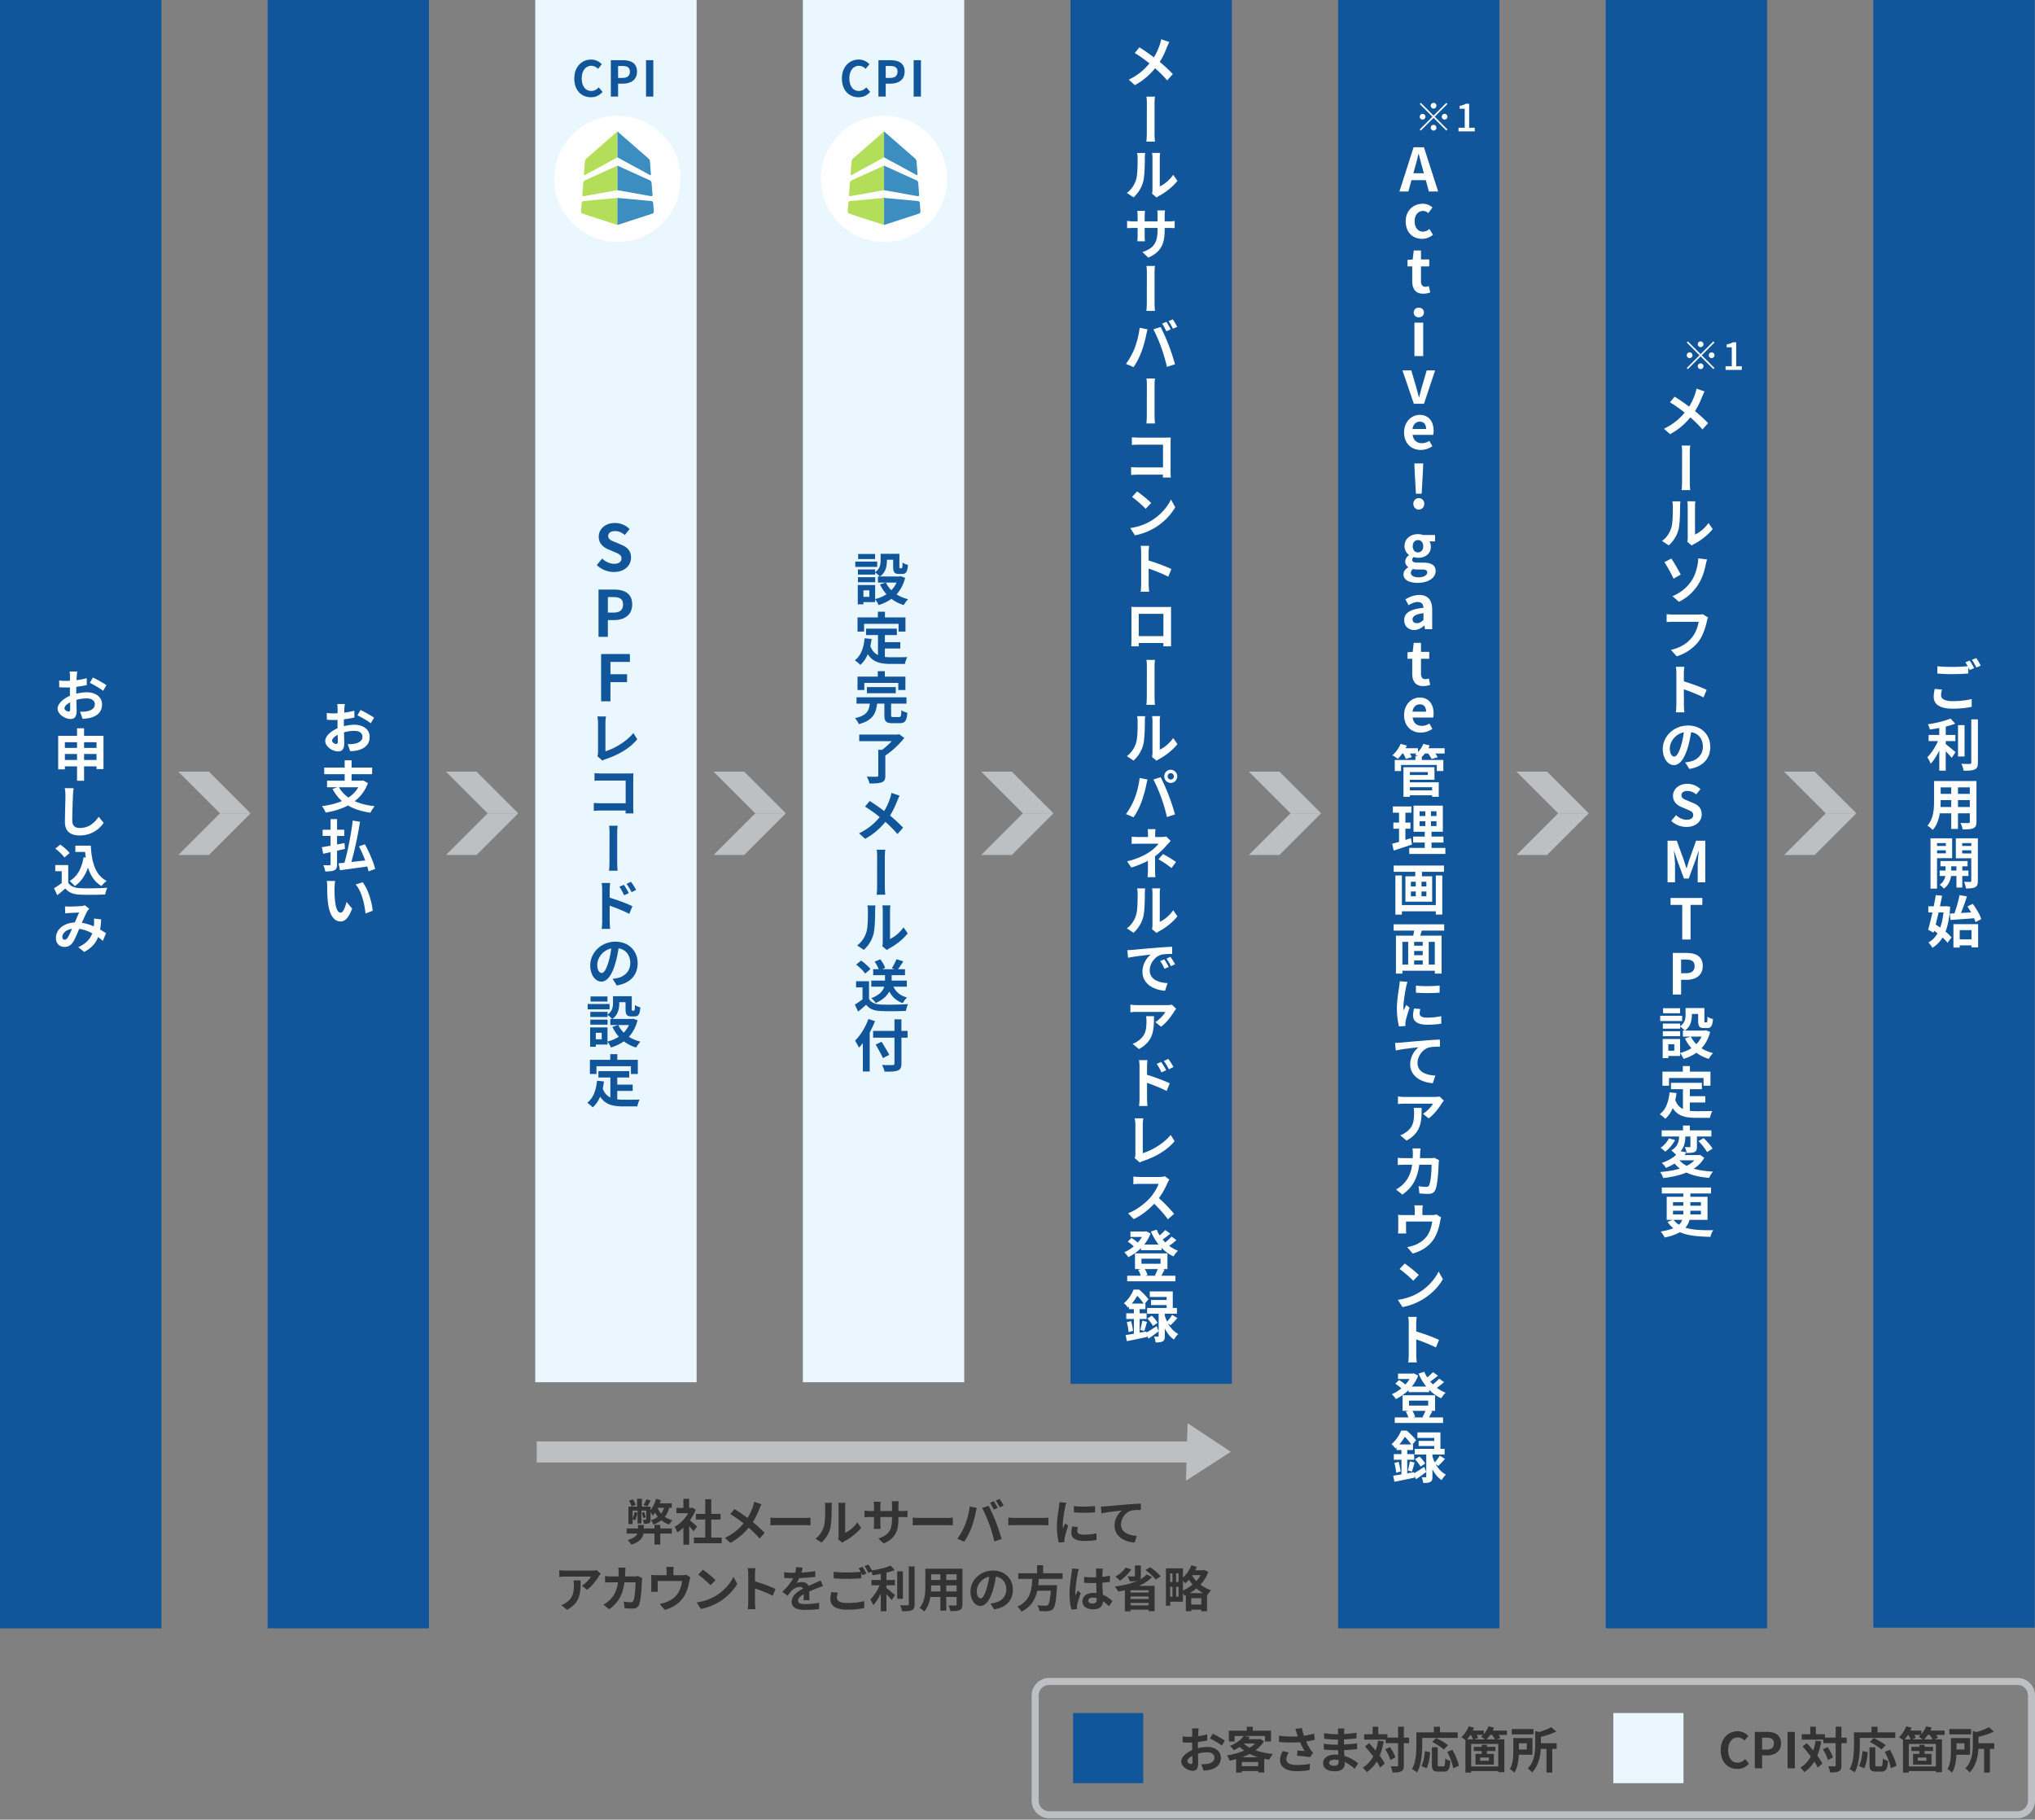 <svg version="1.1" xmlns="http://www.w3.org/2000/svg" x="0" y="0" width="580.08" height="518.724" viewBox="0 0 580.08 518.724" xml:space="preserve"><rect x="0" y="0" width="580.08" height="518.724" fill="#808080" stroke="none"/><style type="text/css">.st1{enable-background:new}.st2{fill:#fff}.st8{fill:#eaf7ff}.st12{fill:#11569b}.st41{fill:#bcc0c2}.st42{fill:#333}.st43{fill:#b3de5a}.st44{fill:#3c8dc0}</style><g id="managed_x5F_activegate"><g><rect x="305.143" class="st12" width="46" height="394.507"/><g class="st1"><path class="st2" d="M332.667 13.396c-.479 1.243-1.166 2.825-2.076 4.245 1.357 1.131 2.668 2.341 3.722 3.472l-1.613 1.808c-1.086-1.291-2.188-2.373-3.435-3.471-1.358 1.663-3.147 3.39-5.768 4.827l-1.741-1.566c2.54-1.227 4.361-2.761 5.896-4.633a41.211 41.211 0 00-4.187-2.971l1.326-1.614c1.246.774 2.86 1.904 4.122 2.857.799-1.26 1.31-2.519 1.726-3.729.128-.42.304-1.049.367-1.437l2.316.807c-.208.356-.495 1.05-.655 1.405zm-5.751 16.37c0-.549 0-1.502-.128-2.212h2.46c-.144.71-.144 1.646-.144 2.212v7.781c0 .468 0 1.824.128 2.825h-2.46c.128-1.001.128-2.196.128-2.825 0-1.082.016-6.409.016-7.781zm-3.083 21.468c.447-1.34.447-4.31.447-6.199 0-.629-.064-1.049-.16-1.437h2.316c-.016.064-.096.775-.096 1.421 0 1.856-.048 5.134-.463 6.748a9.209 9.209 0 01-2.765 4.488l-1.9-1.26c1.375-1 2.205-2.421 2.621-3.761zm4.681 2.842v-9.153c0-.694-.112-1.292-.112-1.34h2.301a7.86 7.86 0 00-.111 1.355v8.201c1.262-.549 2.796-1.792 3.834-3.31l1.198 1.728c-1.294 1.695-3.515 3.391-5.256 4.294-.336.162-.527.339-.688.452l-1.294-1.081a4.81 4.81 0 00.128-1.146zm-1.199 19.371l-1.661-1.582c3.003-1.05 4.313-2.422 4.313-6.264v-.613h-3.675v2.146c0 .694.048 1.34.08 1.647H324.2c.032-.308.08-.937.08-1.647v-2.146h-1.311c-.782 0-1.342.032-1.693.064v-2.099c.271.048.911.146 1.693.146h1.311v-1.566c0-.452-.032-.952-.096-1.421h2.204c-.032.291-.096.808-.096 1.421V63.1h3.675v-1.663a9.61 9.61 0 00-.097-1.453h2.221c-.031.307-.096.823-.096 1.453V63.1h1.135c.83 0 1.294-.032 1.709-.113v2.05c-.335-.032-.879-.048-1.693-.048h-1.15v.532c0 3.89-.927 6.248-4.681 7.926zm-.399 4.569c0-.549 0-1.502-.128-2.212h2.46c-.144.71-.144 1.646-.144 2.212v7.781c0 .468 0 1.824.128 2.825h-2.46c.128-1.001.128-2.196.128-2.825 0-1.082.016-6.409.016-7.781zm-2.061 15.417l2.252.452a23.518 23.518 0 00-.367 1.565c-.208 1.114-.783 3.261-1.326 4.73-.543 1.518-1.47 3.293-2.284 4.472l-2.173-.92c.959-1.292 1.885-2.971 2.429-4.359.671-1.743 1.261-3.955 1.469-5.94zm3.915.452l2.076-.662c.64 1.211 1.71 3.616 2.285 5.134.559 1.42 1.39 3.923 1.805 5.473l-2.3.742c-.432-1.856-.991-3.842-1.614-5.521-.591-1.648-1.582-3.972-2.252-5.166zm4.952.015l-1.246.533c-.319-.63-.799-1.582-1.214-2.18l1.229-.501c.384.566.944 1.567 1.231 2.148zm1.853-.726l-1.23.533a17.984 17.984 0 00-1.246-2.163l1.214-.501c.416.581.991 1.582 1.262 2.131zm-8.659 16.933c0-.549 0-1.502-.128-2.212h2.46c-.144.71-.144 1.646-.144 2.212v7.781c0 .468 0 1.824.128 2.825h-2.46c.128-1.001.128-2.196.128-2.825 0-1.081.016-6.409.016-7.781zm-2.364 14.641h7.812c.447 0 1.102-.016 1.357-.032-.016.355-.048.985-.048 1.438v8.136c0 .533.032 1.356.063 1.841h-2.252c.016-.259.016-.533.016-.823h-7.077c-.607 0-1.485.048-1.997.097v-2.244c.543.032 1.23.081 1.934.081h7.157v-6.474h-6.966c-.655 0-1.486.032-1.917.064v-2.18c.559.048 1.375.096 1.918.096zm3.578 23.715c2.652-1.582 4.665-3.972 5.656-6.07l1.214 2.195c-1.183 2.132-3.243 4.295-5.735 5.812-1.582.952-3.562 1.824-5.768 2.195l-1.31-2.066c2.445-.355 4.442-1.146 5.943-2.066zm.016-5.069l-1.582 1.646c-.799-.871-2.748-2.583-3.882-3.374l1.453-1.582c1.088.743 3.1 2.357 4.011 3.31zm-2.86 14.108c0-.564-.048-1.355-.144-1.904h2.412c-.063.549-.144 1.243-.144 1.904v2.276c2.093.63 5.08 1.744 6.486 2.438l-.879 2.18c-1.598-.839-3.914-1.743-5.607-2.324.017 1.937.017 3.842.017 4.423 0 .452.063 1.55.144 2.195h-2.429c.08-.613.144-1.565.144-2.195v-8.993zm-1.15 15.529h8.164c.384 0 .959 0 1.534-.016-.032.468-.032 1.033-.032 1.518v7.539c0 .613.016 2.114.032 2.179h-2.237c.017-.032.017-.451.032-.952H324.6v.952h-2.125c0-.064.048-1.437.048-2.179v-7.539c0-.452 0-1.082-.032-1.534.622.017 1.23.032 1.645.032zm.464 8.315h7.029v-6.361H324.6v6.361zm2.316 8.975c0-.549 0-1.502-.128-2.212h2.46c-.144.71-.144 1.646-.144 2.212v7.781c0 .468 0 1.824.128 2.825h-2.46c.128-1.001.128-2.196.128-2.825 0-1.081.016-6.409.016-7.781zm-3.083 21.469c.447-1.34.447-4.31.447-6.199 0-.629-.064-1.049-.16-1.437h2.316c-.016.064-.096.775-.096 1.421 0 1.856-.048 5.134-.463 6.748a9.209 9.209 0 01-2.765 4.488l-1.9-1.26c1.375-1 2.205-2.421 2.621-3.761zm4.681 2.842v-9.153c0-.694-.112-1.292-.112-1.34h2.301a7.86 7.86 0 00-.111 1.355v8.201c1.262-.549 2.796-1.792 3.834-3.31l1.198 1.728c-1.294 1.695-3.515 3.391-5.256 4.294-.336.162-.527.339-.688.452l-1.294-1.081c.08-.306.128-.726.128-1.146zm-3.659 7.135l2.252.452a23.518 23.518 0 00-.367 1.565c-.208 1.114-.783 3.261-1.326 4.73-.543 1.518-1.47 3.293-2.284 4.472l-2.173-.92c.959-1.292 1.885-2.971 2.429-4.359.671-1.743 1.261-3.955 1.469-5.94zm3.915.452l2.076-.662c.64 1.211 1.71 3.616 2.285 5.134.559 1.42 1.39 3.923 1.805 5.473l-2.3.742c-.432-1.856-.991-3.842-1.614-5.521-.591-1.648-1.582-3.972-2.252-5.166zm4.952-2.793c1.022 0 1.854.855 1.854 1.872 0 1.033-.831 1.889-1.854 1.889-1.038 0-1.854-.855-1.854-1.889 0-1.017.816-1.872 1.854-1.872zm0 2.793a.903.903 0 00.895-.921c0-.484-.399-.903-.895-.903s-.895.419-.895.903c0 .516.4.921.895.921zm-4.442 15.577v.808h1.854c.479 0 .927-.049 1.294-.146l1.278 1.259c-.384.404-.863.921-1.198 1.308a21.812 21.812 0 01-3.26 3.067v3.956c0 .629.049 1.517.097 2.001h-2.237c.064-.436.112-1.372.112-2.001v-2.664c-1.422.742-3.067 1.404-4.745 1.921l-1.182-1.775c2.987-.694 4.968-1.744 6.31-2.615 1.198-.775 2.173-1.76 2.637-2.406h-5.64c-.56 0-1.534.032-2.013.065v-2.066c.575.08 1.438.097 1.98.097h2.668v-.808c0-.5-.032-1.065-.08-1.437h2.221c-.048.37-.096.952-.096 1.436zm.943 7.152l1.278-1.485c1.438.759 2.236 1.243 3.723 2.26l-1.294 1.728c-1.342-1.066-2.365-1.728-3.707-2.503zm-6.39 15.933c.447-1.34.447-4.31.447-6.199 0-.629-.064-1.049-.16-1.437h2.316c-.016.064-.096.775-.096 1.421 0 1.856-.048 5.134-.463 6.748a9.209 9.209 0 01-2.765 4.488l-1.9-1.26c1.375-1 2.205-2.421 2.621-3.761zm4.681 2.842v-9.153c0-.694-.112-1.292-.112-1.34h2.301a7.86 7.86 0 00-.111 1.355v8.201c1.262-.549 2.796-1.792 3.834-3.31l1.198 1.728c-1.294 1.695-3.515 3.391-5.256 4.294-.336.162-.527.339-.688.452l-1.294-1.081a4.81 4.81 0 00.128-1.146zm-5.624 7.052a490.76 490.76 0 016.758-.598 105.46 105.46 0 014.458-.29l.016 2.05c-.847 0-2.205.017-3.052.21-1.885.501-3.339 2.551-3.339 4.439 0 2.6 2.429 3.536 5.097 3.665l-.735 2.18c-3.274-.21-6.438-2.002-6.438-5.425 0-2.276 1.325-4.084 2.38-4.892-1.47.161-4.665.517-6.486.92l-.191-2.179a22.727 22.727 0 001.532-.08zm10.241 4.86l-1.183.533c-.399-.872-.734-1.502-1.229-2.196l1.166-.5c.383.581.942 1.517 1.246 2.163zm1.821-.775l-1.183.564c-.415-.855-.767-1.453-1.278-2.147l1.135-.532c.399.549.99 1.485 1.326 2.115zm-.271 13.511c-.735 1.211-2.205 3.213-3.723 4.311l-1.63-1.308c1.263-.774 2.461-2.147 2.86-2.922h-8.068c-.655 0-1.166.032-1.901.113v-2.196c.592.098 1.246.162 1.901.162h8.355c.432 0 1.294-.049 1.565-.13l1.23 1.163c-.142.21-.461.582-.589.807zm-10.018 10.688l-1.805-1.501a5.735 5.735 0 001.613-.872c1.981-1.372 2.333-3.02 2.333-5.603 0-.483-.032-.903-.097-1.404h2.237c.001 3.875-.079 7.071-4.281 9.38zm.16 5.036c0-.565-.048-1.34-.16-1.889h2.429a17.187 17.187 0 00-.128 1.889v2.292c2.061.613 5.049 1.728 6.471 2.438l-.879 2.18c-1.598-.839-3.931-1.76-5.592-2.324v4.439c0 .436.064 1.518.128 2.163h-2.412c.096-.613.144-1.566.144-2.163v-9.025zm7.589 1.001l-1.343.597a13.418 13.418 0 00-1.357-2.421l1.294-.549c.432.661 1.07 1.646 1.406 2.373zm2.076-.921l-1.294.646a14.946 14.946 0 00-1.438-2.357l1.278-.598c.464.63 1.119 1.599 1.454 2.309zm-10.847 24.908v-8.507c0-.582-.096-1.341-.191-1.776h2.444c-.08.613-.144 1.179-.144 1.776v8.152c2.524-.743 5.975-2.745 7.956-5.198l1.118 1.775c-2.125 2.583-5.352 4.439-9.011 5.667a3.24 3.24 0 00-.91.419l-1.47-1.291c.176-.387.208-.662.208-1.017zm9.138 8.169c-.527 1.227-1.39 2.873-2.429 4.294 1.534 1.34 3.403 3.357 4.33 4.472l-1.773 1.566c-1.007-1.421-2.444-3.02-3.898-4.44-1.646 1.76-3.706 3.374-5.847 4.392l-1.598-1.679c2.508-.953 4.889-2.857 6.358-4.505 1.022-1.178 1.965-2.776 2.332-3.874h-5.352c-.655 0-1.486.064-1.838.097v-2.18c.416.049 1.374.113 1.838.113h5.543c.688 0 1.295-.081 1.614-.193l1.262.952c-.127.161-.398.645-.542.985zm2.556 16.255a24.9 24.9 0 01-2.061 1.647 11.29 11.29 0 002.508 1.404c-.431.354-.974 1.098-1.262 1.598-1.278-.581-2.429-1.42-3.419-2.438v.662h-5.879v-.549a14.093 14.093 0 01-3.61 2.551c-.256-.42-.751-1.082-1.135-1.404.927-.388 1.854-.969 2.7-1.663-.447-.452-1.135-.985-1.71-1.356l1.039-1.049c.606.354 1.357.855 1.805 1.308.464-.501.863-1.05 1.198-1.599h-3.274v-1.55h4.186l.319-.08 1.23.646a10.88 10.88 0 01-1.806 3.147h4.105a15.63 15.63 0 01-2.188-3.729l1.63-.517c.239.564.511 1.113.847 1.63a13.414 13.414 0 001.598-1.533l1.438 1.033a29.528 29.528 0 01-2.188 1.679c.239.291.495.565.751.823.655-.517 1.342-1.146 1.789-1.663l1.389 1.002zm-3.37 8.395c-.336.661-.655 1.291-.927 1.76h4.01v1.582h-13.739v-1.582h3.866a7.819 7.819 0 00-.735-1.68l.831-.21h-1.741V357.3h9.25v4.472h-1.438l.623.13zm-6.599-1.647h5.448v-1.437h-5.448v1.437zm.959 1.517c.352.549.639 1.228.767 1.712l-.607.178h3.147l-.432-.098c.272-.484.607-1.21.831-1.792h-3.706zm.48 18.113a63.569 63.569 0 002.892-1.84l.574 1.453a71.987 71.987 0 01-2.875 2.099l-.527-.921.048.469c-1.981.42-4.09.871-5.703 1.179l-.352-1.744c.671-.097 1.47-.226 2.349-.371v-4.214h-2.173v-1.614h2.173v-1.179h-1.406v-.727c-.096.098-.208.194-.304.291-.239-.371-.767-1.001-1.134-1.243 1.342-1.146 2.269-2.664 2.764-3.906h1.565c.942.791 2.109 1.937 2.668 2.776l-1.007 1.211h.145v1.598h-1.646v1.179h1.98v1.614h-1.98v3.907l1.917-.339.032.322zm-4.394-3.278c.255.889.479 2.034.559 2.777l-1.278.355c-.031-.775-.255-1.938-.495-2.825l1.214-.307zm3.578-5.003c-.447-.662-1.15-1.566-1.821-2.212a15.18 15.18 0 01-1.55 2.212h3.371zm-.958 7.49c.207-.71.463-1.856.559-2.615l1.374.339c-.287.904-.543 1.938-.783 2.6l-1.15-.324zm7.908-1.824c.671 1.195 1.629 2.325 2.923 3.003-.383.339-.942 1.082-1.214 1.582-1.135-.742-1.997-1.905-2.62-3.115v2.114c0 .808-.112 1.26-.607 1.518-.495.274-1.118.307-2.013.307-.048-.484-.239-1.162-.447-1.663.447.033.927.017 1.086.017.176 0 .224-.049.224-.21v-6.328h-3.291v-1.631h5.561v-.823H328.1v-1.453h4.441v-.871h-4.793v-1.582h6.55v4.729h1.183v1.631h-3.451v.532c.16.549.367 1.146.655 1.728a13.502 13.502 0 001.438-1.938l1.486.921a30.507 30.507 0 01-1.918 2.034l-.752-.502zm-4.633-2.212c.64.565 1.342 1.421 1.646 2.034l-1.326.889c-.271-.598-.958-1.485-1.565-2.115l1.245-.808z"/></g><rect x="381.429" class="st12" width="46" height="464.193"/><g class="st1"><path class="st2" d="M402.941 41.986h2.957l4.046 12.596h-2.635l-.884-3.229h-4.08l-.884 3.229h-2.55l4.03-12.596zm-.052 7.411h2.992l-.374-1.377c-.391-1.309-.73-2.754-1.088-4.113h-.085a90.222 90.222 0 01-1.071 4.113l-.374 1.377zm-2.192 13.685c0-3.161 2.277-4.997 4.861-4.997 1.173 0 2.074.459 2.771 1.054l-1.189 1.615c-.477-.408-.918-.629-1.445-.629-1.462 0-2.447 1.173-2.447 2.957 0 1.802 1.003 2.958 2.362 2.958.681 0 1.326-.323 1.854-.765l1.003 1.648a4.798 4.798 0 01-3.128 1.156c-2.636.001-4.642-1.835-4.642-4.997zm1.861 17.068v-4.215h-1.343v-1.854l1.479-.118.289-2.567h2.073v2.567h2.346v1.972h-2.346v4.215c0 1.088.442 1.599 1.292 1.599.307 0 .68-.103.936-.204l.407 1.818c-.51.17-1.173.357-2.006.357-2.261.001-3.127-1.445-3.127-3.57zm.425 8.926c0-.815.595-1.359 1.462-1.359.85 0 1.445.544 1.445 1.359 0 .833-.596 1.377-1.445 1.377-.867 0-1.462-.544-1.462-1.377zm.204 2.907h2.499v9.519h-2.499v-9.519zm-3.416 13.6h2.516l1.394 4.742c.255.935.51 1.921.765 2.89h.085c.256-.969.511-1.955.766-2.89l1.394-4.742h2.396l-3.179 9.519h-2.89l-3.247-9.519zm.467 17.68c0-3.076 2.176-4.997 4.437-4.997 2.617 0 3.978 1.921 3.978 4.538 0 .477-.051.936-.119 1.156h-5.864c.204 1.563 1.224 2.38 2.635 2.38.782 0 1.462-.238 2.142-.663l.85 1.529c-.935.646-2.142 1.055-3.314 1.055-2.672 0-4.745-1.854-4.745-4.998zm6.272-.969c0-1.274-.578-2.091-1.802-2.091-1.003 0-1.887.714-2.074 2.091h3.876zm-3.629 21.335c0-.936.663-1.632 1.547-1.632s1.564.696 1.564 1.632c0 .918-.681 1.632-1.564 1.632s-1.547-.714-1.547-1.632zm.374-9.162l-.085-2.363h2.516l-.085 2.363-.356 6.272h-1.632l-.358-6.272zm-3.187 29.238c0-.799.493-1.479 1.36-1.972v-.085c-.493-.323-.867-.815-.867-1.598 0-.714.493-1.377 1.07-1.785v-.067a3.122 3.122 0 01-1.274-2.499c0-2.227 1.818-3.434 3.842-3.434.526 0 1.037.102 1.428.237h3.434v1.836h-1.615c.238.323.426.851.426 1.445 0 2.142-1.632 3.229-3.672 3.229-.374 0-.816-.085-1.224-.221-.256.221-.408.425-.408.815 0 .51.374.782 1.496.782h1.614c2.295 0 3.553.714 3.553 2.38 0 1.921-2.006 3.383-5.185 3.383-2.244.002-3.978-.763-3.978-2.446zm6.765-.51c0-.68-.562-.85-1.581-.85h-1.156c-.577 0-.985-.052-1.325-.137-.426.341-.612.715-.612 1.105 0 .799.884 1.258 2.261 1.258 1.427.001 2.413-.628 2.413-1.376zm-1.138-7.496c0-1.105-.646-1.734-1.496-1.734-.851 0-1.496.629-1.496 1.734 0 1.139.663 1.768 1.496 1.768s1.496-.629 1.496-1.768zm-5.423 21.079c0-2.039 1.648-3.11 5.49-3.519-.051-.935-.459-1.648-1.632-1.648-.884 0-1.734.391-2.618.9l-.9-1.648c1.122-.697 2.481-1.258 3.978-1.258 2.414 0 3.654 1.444 3.654 4.198v5.559h-2.039l-.171-1.02h-.067c-.833.714-1.785 1.258-2.873 1.258-1.7.001-2.822-1.206-2.822-2.822zm5.49-.067v-1.921c-2.329.289-3.11.935-3.11 1.784 0 .748.526 1.071 1.258 1.071.714.001 1.24-.339 1.852-.934zm-3.204 15.299v-4.215h-1.343v-1.854l1.479-.118.289-2.567h2.073v2.567h2.346v1.972h-2.346v4.215c0 1.088.442 1.599 1.292 1.599.307 0 .68-.103.936-.204l.407 1.818c-.51.17-1.173.357-2.006.357-2.261 0-3.127-1.445-3.127-3.57zm-2.32 11.832c0-3.076 2.176-4.997 4.437-4.997 2.617 0 3.978 1.921 3.978 4.538 0 .477-.051.936-.119 1.156h-5.864c.204 1.563 1.224 2.38 2.635 2.38.782 0 1.462-.238 2.142-.663l.85 1.53c-.935.646-2.142 1.054-3.314 1.054-2.672 0-4.745-1.854-4.745-4.998zm6.272-.969c0-1.274-.578-2.091-1.802-2.091-1.003 0-1.887.714-2.074 2.091h3.876zm5.284 11.921h-2.641c.271.384.527.769.672 1.072l-1.761.496c-.176-.416-.576-1.04-.96-1.568h-.929c-.288.368-.593.688-.881.977v.864h6.131v3.169h-1.856v-1.744h-10.196v1.744h-1.793v-3.169h5.891v-1.121h.704a11.78 11.78 0 00-.8-.399c.128-.097.271-.208.399-.32h-1.872c.224.384.416.769.527 1.057l-1.712.479c-.128-.399-.416-1.008-.736-1.536h-.257c-.416.592-.864 1.12-1.28 1.536-.368-.304-1.12-.816-1.553-1.024.961-.8 1.873-2.032 2.354-3.249l1.776.48c-.112.256-.24.512-.368.768h3.554v1.073a7.384 7.384 0 001.521-2.321l1.809.433a9.35 9.35 0 01-.384.815h4.642v1.488zm-9.908 8.227h8.228v4.129h-1.889v-.432h-6.339v.432h-1.824v-8.435h8.835v3.569h-7.011v.737zm0-2.929v.832h5.122v-.832h-5.122zm0 4.322v.896h6.339v-.896h-6.339zm.609 16.319c-1.761.624-3.682 1.232-5.218 1.729l-.433-1.937c.561-.145 1.217-.32 1.953-.528v-3.762h-1.617v-1.744h1.617v-2.817h-1.761v-1.777h5.282v1.777h-1.713v2.817h1.44v1.744h-1.44v3.201c.528-.16 1.057-.32 1.568-.496l.322 1.793zm9.507.977v1.729H401.71v-1.729h4.418v-1.521h-3.313v-1.713h3.313V237.1h-3.201v-7.442h8.355v7.442h-3.218v1.377h3.394v1.713h-3.394v1.521h3.938zm-7.363-9.092h1.649v-1.345h-1.649v1.345zm0 2.865h1.649v-1.377h-1.649v1.377zm4.834-4.21h-1.584v1.345h1.584v-1.345zm0 2.833h-1.584v1.377h1.584v-1.377zm2.129 12.638v1.776h-6.274v1.28h2.913v7.251h-7.619V249.8h2.802v-1.28h-6.146v-1.776h14.324zm-2.32 2.833h1.841v11.141h-1.841v-.929h-9.668v.944h-1.857v-11.156h1.857v8.419h9.668v-8.419zm-7.108 3.121h1.393v-1.345h-1.393v1.345zm0 2.801h1.393v-1.36h-1.393v1.36zm4.418-4.145H405.2v1.345h1.393v-1.345zm0 2.785H405.2v1.36h1.393v-1.36zm-1.312 11.151c-.144.496-.304.977-.433 1.44h6.083v10.805h-1.937v-.816h-9.236v.816h-1.841V266.73h4.931c.096-.464.191-.96.256-1.44h-5.843v-1.793h14.406v1.793h-6.386zm-5.523 9.684h1.648v-6.482h-1.648v6.482zm5.795-6.483h-2.449v1.104h2.449v-1.104zm0 2.594h-2.449v1.216h2.449v-1.216zm-2.449 3.889h2.449v-1.184h-2.449v1.184zm5.891-6.483h-1.729v6.482h1.729v-6.482zm-8.18 12.815c-.208 1.041-.769 4.194-.769 5.763 0 .288.032.752.064.992.24-.528.496-1.056.72-1.584l.977.768c-.448 1.312-.96 3.025-1.136 3.858-.032.224-.08.576-.08.736.016.159.016.416.031.64l-1.824.128c-.305-1.088-.608-2.993-.608-5.138 0-2.354.48-4.994.641-6.211.063-.432.16-1.04.16-1.536l2.208.176c-.112.32-.32 1.12-.384 1.408zm3.874 7.668c0 .704.607 1.12 2.192 1.12 1.393 0 2.562-.128 3.938-.416l.032 2.129c-1.009.176-2.273.304-4.05.304-2.689 0-4.002-.96-4.002-2.577 0-.608.097-1.248.272-2.049l1.793.16c-.127.543-.175.912-.175 1.329zm5.682-8.036v2.032c-1.937.16-4.77.176-6.755 0v-2.017c1.937.257 5.058.193 6.755-.015zm-11.172 16.288c1.312-.128 4.001-.368 6.786-.593 1.617-.144 3.361-.24 4.466-.288l.017 2.017c-.849.017-2.209.017-3.058.225-1.889.496-3.346 2.529-3.346 4.401 0 2.577 2.434 3.506 5.091 3.618l-.736 2.177c-3.281-.208-6.435-1.985-6.435-5.379 0-2.257 1.312-4.049 2.368-4.85-1.473.145-4.674.496-6.482.912l-.208-2.16a25.99 25.99 0 001.537-.08zm11.78 17.311c-.736 1.2-2.209 3.186-3.729 4.273l-1.633-1.296c1.265-.769 2.465-2.129 2.865-2.897h-8.083c-.656 0-1.169.032-1.905.112v-2.177c.593.096 1.249.159 1.905.159h8.371c.433 0 1.297-.048 1.568-.128l1.233 1.152c-.144.21-.464.578-.592.802zm-10.036 10.597l-1.809-1.489a5.717 5.717 0 001.616-.864c1.985-1.36 2.338-2.993 2.338-5.554 0-.48-.032-.896-.097-1.393h2.241c.001 3.841-.079 7.011-4.289 9.3zm3.874 3.643c-.017.48-.032.929-.064 1.377h2.93c.399 0 .8-.032 1.168-.096l1.345.656a6.127 6.127 0 00-.096.816c-.064 1.681-.257 6.018-.929 7.603-.336.801-.929 1.2-2.001 1.2-.896 0-1.809-.063-2.561-.128l-.24-2.08c.752.144 1.568.208 2.177.208.496 0 .704-.145.864-.545.448-.977.672-4.081.672-5.762h-3.505c-.561 4.113-2.033 6.53-4.818 8.515l-1.809-1.456c.624-.353 1.408-.881 2.033-1.521 1.44-1.44 2.225-3.186 2.561-5.538h-2.049c-.528 0-1.393.016-2.049.08v-2.049c.641.063 1.457.096 2.049.096h2.209c.017-.433.032-.864.032-1.328 0-.353-.048-1.073-.112-1.441h2.305a19.845 19.845 0 00-.112 1.393zm.64 16.273v1.328h2.705c.641 0 1.024-.08 1.281-.176l1.344.832c-.111.336-.239.929-.288 1.232-.288 1.488-.688 2.993-1.473 4.402-1.216 2.288-3.569 3.938-6.338 4.674l-1.553-1.825a13.36 13.36 0 002.192-.608c1.297-.496 2.674-1.44 3.538-2.688.784-1.153 1.185-2.625 1.393-4.002h-7.459v2.257c0 .353.016.849.048 1.152h-2.337c.032-.384.063-.88.063-1.297v-2.688c0-.368-.016-.977-.063-1.345.528.048.992.08 1.584.08h3.186v-1.328c0-.448-.016-.753-.112-1.441h2.401c-.08.688-.112.993-.112 1.441zm-1.04 23.444c2.657-1.569 4.674-3.938 5.666-6.019l1.217 2.177c-1.185 2.113-3.249 4.258-5.746 5.763-1.585.944-3.569 1.809-5.778 2.177l-1.312-2.049c2.447-.353 4.448-1.137 5.953-2.049zm.015-5.026l-1.584 1.633c-.801-.864-2.754-2.562-3.89-3.346l1.456-1.568c1.089.736 3.106 2.336 4.018 3.281zm-2.865 13.822c0-.56-.048-1.344-.144-1.889h2.417c-.064.545-.145 1.232-.145 1.889v2.257c2.098.625 5.091 1.729 6.499 2.417l-.881 2.161c-1.601-.832-3.921-1.729-5.618-2.305.017 1.921.017 3.81.017 4.386 0 .448.063 1.536.144 2.177h-2.433c.08-.608.144-1.553.144-2.177v-8.916zm10.068 16.705a25.312 25.312 0 01-2.064 1.633c.768.561 1.616 1.04 2.513 1.393-.433.353-.977 1.089-1.265 1.585-1.28-.576-2.433-1.409-3.425-2.417v.656h-5.891v-.545a14.068 14.068 0 01-3.617 2.529c-.257-.416-.753-1.072-1.137-1.393.928-.384 1.856-.96 2.705-1.648-.448-.448-1.137-.977-1.713-1.345l1.04-1.04c.608.352 1.361.848 1.81 1.296a10.07 10.07 0 001.2-1.584h-3.281v-1.537h4.193l.32-.08 1.232.641a10.801 10.801 0 01-1.809 3.121h4.113a15.477 15.477 0 01-2.192-3.697l1.634-.513c.239.561.512 1.104.848 1.617a13.332 13.332 0 001.601-1.521l1.441 1.024a29.065 29.065 0 01-2.193 1.664c.24.288.496.561.752.816.656-.512 1.345-1.137 1.793-1.648l1.392.993zm-3.377 8.323c-.337.656-.656 1.281-.929 1.745h4.018v1.568H397.58v-1.568h3.874a7.711 7.711 0 00-.736-1.665l.832-.208h-1.745v-4.434h9.269v4.434h-1.441l.624.128zm-6.611-1.632h5.459v-1.424h-5.459v1.424zm.961 1.504c.352.544.64 1.217.769 1.697l-.608.176h3.153l-.433-.096c.272-.48.608-1.201.832-1.777h-3.713zm.48 17.792c.8-.464 1.856-1.136 2.896-1.824l.576 1.44a70.284 70.284 0 01-2.881 2.081l-.528-.912.048.464c-1.984.416-4.098.864-5.714 1.168l-.353-1.729c.673-.096 1.473-.224 2.354-.368v-4.178h-2.178v-1.601h2.178v-1.168h-1.409v-.721c-.096.096-.208.192-.304.288-.24-.368-.769-.992-1.137-1.232 1.345-1.137 2.273-2.641 2.77-3.873h1.568c.944.784 2.113 1.92 2.673 2.753l-1.008 1.2h.144v1.585h-1.648v1.168h1.984v1.601h-1.984v3.874l1.921-.336.032.32zm-4.402-3.249c.256.881.48 2.017.561 2.753l-1.281.353c-.031-.769-.256-1.921-.496-2.801l1.216-.305zm3.586-4.962c-.448-.656-1.153-1.553-1.825-2.192-.4.688-.912 1.44-1.553 2.192h3.378zm-.961 7.427c.208-.704.464-1.841.561-2.593l1.376.336c-.288.896-.544 1.921-.784 2.577l-1.153-.32zm7.924-1.808c.672 1.185 1.632 2.305 2.929 2.978-.384.336-.944 1.072-1.217 1.568-1.136-.736-2.001-1.889-2.625-3.089v2.097c0 .8-.112 1.248-.608 1.505-.496.271-1.12.304-2.017.304-.048-.48-.24-1.152-.448-1.648.448.032.929.016 1.089.016.176 0 .224-.048.224-.208v-6.274h-3.297v-1.617h5.57v-.815h-4.45v-1.441h4.45v-.864h-4.802v-1.568h6.562v4.689h1.185v1.617h-3.458v.528c.16.544.368 1.137.656 1.713a13.346 13.346 0 001.44-1.921l1.489.912a30.41 30.41 0 01-1.921 2.017l-.751-.499zm-4.643-2.193c.641.56 1.345 1.408 1.648 2.017l-1.328.88c-.272-.592-.96-1.473-1.568-2.097l1.248-.8z"/></g><g class="st1"><path class="st2" d="M412.595 29.64l-3.63 3.631 3.63 3.631-.319.318-3.63-3.63-3.642 3.642-.319-.319 3.642-3.642-3.631-3.631.319-.318 3.631 3.63 3.63-3.63.319.318zm-7.085 4.456c-.451 0-.825-.374-.825-.825s.374-.825.825-.825.825.374.825.825-.374.825-.825.825zm2.31-3.961c0-.451.374-.825.825-.825s.825.374.825.825-.374.825-.825.825-.825-.374-.825-.825zm1.651 6.271c0 .451-.374.825-.825.825s-.825-.374-.825-.825.374-.825.825-.825.825.374.825.825zm2.31-3.961c.45 0 .824.374.824.825s-.374.825-.824.825c-.451 0-.825-.374-.825-.825s.374-.825.825-.825zm3.97 3.961h1.771v-5.413h-1.452v-.803c.759-.132 1.298-.33 1.76-.616h.957v6.832h1.584v1.045h-4.62v-1.045z"/></g><rect x="457.714" class="st12" width="46" height="464.193"/><g class="st1"><path class="st2" d="M485.248 112.98c-.48 1.232-1.169 2.802-2.081 4.21 1.36 1.12 2.673 2.321 3.729 3.441l-1.616 1.793c-1.089-1.281-2.193-2.354-3.441-3.441-1.361 1.648-3.153 3.361-5.778 4.785l-1.745-1.552c2.545-1.217 4.37-2.737 5.906-4.595a41.35 41.35 0 00-4.193-2.944l1.328-1.601c1.249.768 2.865 1.889 4.13 2.833.801-1.249 1.312-2.497 1.729-3.698.128-.416.305-1.04.368-1.424l2.321.8c-.209.353-.497 1.042-.657 1.393zm-5.763 16.225c0-.544 0-1.488-.128-2.192h2.465c-.144.704-.144 1.633-.144 2.192v7.716c0 .464 0 1.809.128 2.801h-2.465c.128-.992.128-2.177.128-2.801 0-1.073.016-6.355.016-7.716zm-3.089 21.283c.448-1.328.448-4.273.448-6.146a5.56 5.56 0 00-.16-1.425h2.321c-.017.064-.097.769-.097 1.409 0 1.841-.048 5.09-.464 6.69a9.118 9.118 0 01-2.77 4.45l-1.904-1.249c1.377-.991 2.21-2.4 2.626-3.729zm4.689 2.818v-9.076c0-.688-.111-1.28-.111-1.328h2.305c-.017.048-.112.656-.112 1.345v8.131c1.265-.544 2.801-1.776 3.842-3.281l1.2 1.713c-1.297 1.681-3.521 3.361-5.266 4.258-.337.16-.528.336-.688.448l-1.297-1.072c.08-.306.127-.722.127-1.138zm-1.984 10.477l-2.049 1.169c-.784-1.665-1.921-3.698-2.625-4.69l1.984-1.04c.785 1.104 2.114 3.472 2.69 4.561zm2.961 1.937c1.152-1.664 1.568-3.409 1.825-4.689.144-.704.208-1.488.191-1.873l2.514.336a28.24 28.24 0 00-.448 1.825c-.4 1.824-1.024 3.714-2.161 5.458-1.217 1.856-2.929 3.569-5.395 4.77l-1.856-1.601c2.529-1.041 4.21-2.593 5.33-4.226zm4.481 11.424c-.352 1.521-1.04 3.938-2.32 5.666-1.425 1.857-3.489 3.394-6.259 4.29l-1.665-1.825c3.09-.736 4.851-2.097 6.083-3.665 1.024-1.297 1.616-3.025 1.824-4.354h-7.267c-.704 0-1.44.048-1.856.08v-2.257c.48.063 1.36.111 1.873.111h7.187c.304 0 .8 0 1.217-.111l1.536.976c-.16.32-.272.768-.353 1.089zm-8.691 14.83c0-.56-.048-1.344-.144-1.889h2.417c-.064.545-.145 1.232-.145 1.889v2.257c2.098.625 5.091 1.729 6.499 2.417l-.881 2.161c-1.601-.832-3.921-1.729-5.618-2.305.017 1.921.017 3.81.017 4.386 0 .448.063 1.536.144 2.177h-2.433c.08-.608.144-1.553.144-2.177v-8.916zm3.698 27.22l-1.185-1.856a10.09 10.09 0 001.473-.256c1.984-.465 3.569-1.905 3.569-4.21 0-2.177-1.201-3.81-3.346-4.162-.208 1.345-.48 2.785-.929 4.274-.928 3.169-2.257 5.122-3.969 5.122-1.745 0-3.186-1.921-3.186-4.578 0-3.617 3.137-6.707 7.203-6.707 3.873 0 6.338 2.705 6.338 6.114.002 3.218-2.015 5.635-5.968 6.259zm-4.322-3.521c.673 0 1.312-.977 1.953-3.089.368-1.169.64-2.529.8-3.842-2.593.561-4.001 2.865-4.001 4.594 0 1.568.64 2.337 1.248 2.337zm-.834 18.337l1.361-1.633c.848.785 1.969 1.312 3.009 1.312 1.232 0 1.889-.527 1.889-1.36 0-.88-.72-1.152-1.776-1.601l-1.585-.672c-1.2-.496-2.4-1.457-2.4-3.186 0-1.937 1.696-3.426 4.098-3.426 1.376 0 2.753.545 3.713 1.521l-1.2 1.488c-.753-.624-1.537-.977-2.513-.977-1.041 0-1.697.464-1.697 1.249 0 .848.832 1.152 1.841 1.552l1.553.656c1.44.593 2.385 1.505 2.385 3.218 0 1.937-1.616 3.585-4.354 3.585a6.304 6.304 0 01-4.324-1.726zm-1.055 5.644h2.625l2.017 5.554c.256.736.48 1.521.72 2.273h.08c.257-.753.465-1.537.721-2.273l1.969-5.554h2.625v11.86h-2.161v-4.946c0-1.12.177-2.769.305-3.89h-.08l-.961 2.785-1.824 4.979h-1.36l-1.841-4.979-.944-2.785h-.064c.112 1.121.304 2.77.304 3.89v4.946h-2.128v-11.86zm4.185 18.305h-3.329v-1.984h9.06v1.984h-3.361v9.876h-2.369v-9.876zm-2.689 13.695h3.889c2.626 0 4.643.928 4.643 3.729 0 2.705-2.033 3.921-4.578 3.921h-1.585v4.21h-2.368v-11.86zm3.793 5.779c1.633 0 2.417-.688 2.417-2.049 0-1.377-.864-1.841-2.497-1.841h-1.345v3.89h1.425zm-1.127 13.629h-6.259v-1.504h6.259v1.504zm7.988 3.105c-.513 1.937-1.361 3.457-2.466 4.658.944.608 2.065 1.072 3.298 1.376-.416.4-.961 1.152-1.232 1.649a11.137 11.137 0 01-3.521-1.745c-1.072.752-2.305 1.328-3.666 1.745-.191-.465-.64-1.217-.992-1.649v.816h-3.345v.625h-1.617v-5.459h4.962v3.986c1.2-.305 2.289-.753 3.233-1.377a11.142 11.142 0 01-1.841-2.77l1.633-.527h-2.225v-1.713h.544c-.272-.32-.944-.896-1.328-1.152v.607h-4.931v-1.456h4.931v.769c1.376-.944 1.552-2.209 1.552-3.281v-1.905h5.362v3.586c0 .448.032.496.208.496h.4c.208 0 .272-.208.288-1.601.353.271 1.089.544 1.553.672-.16 1.984-.576 2.545-1.648 2.545h-.929c-1.28 0-1.648-.496-1.648-2.081v-1.937h-1.793v.272c0 1.504-.32 3.329-1.984 4.466h5.634l.32-.08 1.248.465zm-8.564 1.232h-4.931v-1.425h4.931v1.425zm-.032-6.546h-4.834v-1.44h4.834v1.44zm-1.633 8.835h-1.696v1.841h1.696v-1.841zm4.722-2.192c.385.8.912 1.521 1.553 2.16a7.624 7.624 0 001.505-2.16h-3.058zm-.288 21.17c.576.064 1.185.097 1.825.097.864 0 3.505 0 4.577-.049-.271.465-.576 1.377-.672 1.938h-4.002c-2.945 0-5.138-.48-6.61-2.754-.513 1.217-1.217 2.241-2.129 3.025-.32-.336-1.12-1.008-1.568-1.296 1.729-1.281 2.513-3.489 2.801-6.227l1.985.191a23.585 23.585 0 01-.353 2.033c.48 1.28 1.232 2.049 2.177 2.513v-5.65h-3.409v-1.809h8.804v1.809h-3.426v2.001h4.402v1.793h-4.402v2.385zm-5.939-7.171h-1.872v-4.001h5.81v-1.601h2.018v1.601h5.858v4.001h-1.97v-2.192h-9.844v2.192zm10.053 20.546c-.721 1.28-1.745 2.305-2.994 3.105 1.537.464 3.378.735 5.475.832-.4.448-.864 1.265-1.104 1.793-2.593-.208-4.738-.688-6.482-1.521-1.953.816-4.226 1.297-6.595 1.569-.145-.48-.561-1.297-.896-1.713 2.049-.16 3.97-.464 5.618-.992a9.587 9.587 0 01-1.488-1.425 15.43 15.43 0 01-2.465 1.232c-.24-.448-.801-1.12-1.201-1.408 1.81-.608 3.153-1.409 4.082-2.273-.288-.4-.944-.992-1.36-1.28 1.952-1.152 2.209-2.753 2.225-3.985h-4.962v-1.745h6.082v-1.376h1.953v1.376h6.131v1.745h-4.114v2.881c0 .801-.128 1.265-.672 1.537-.561.256-1.297.271-2.257.271-.064-.496-.305-1.2-.528-1.664.561.016 1.185.016 1.36.016.192 0 .24-.048.24-.208v-2.833h-1.457c0 1.28-.176 2.865-1.328 4.193l1.681.336c-.192.257-.384.513-.592.769h4.081l.336-.064 1.231.832zm-8.324-5.059c-.656 1.249-1.712 2.529-2.816 3.313a11.615 11.615 0 00-1.312-1.104c.992-.64 1.937-1.729 2.353-2.688l1.775.479zm1.265 5.795c.545.624 1.217 1.136 2.049 1.568.849-.433 1.585-.944 2.177-1.568h-4.226zm6.882-6.339c.912.896 2.033 2.145 2.545 2.993l-1.584.977c-.448-.864-1.537-2.177-2.434-3.121l1.473-.849zm-4.033 23.299c-.208.8-.576 1.568-1.169 2.225 2.081.688 4.706.752 7.955.736-.352.433-.704 1.232-.815 1.889-3.474-.08-6.419-.32-8.708-1.328-1.072.607-2.481 1.136-4.338 1.504-.224-.448-.736-1.248-1.152-1.696 1.537-.24 2.705-.561 3.617-.944-.624-.48-1.168-1.089-1.648-1.793l1.457-.592H475.1v-6.579h4.738v-.944h-6.131v-1.696h14.021v1.696h-5.89v.944h4.897v6.579h-5.137zm-4.706-4.017h2.945v-1.024h-2.945v1.024zm0 2.465h2.929c.017-.176.017-.353.017-.528v-.513h-2.945v1.041zm.16 1.552c.464.576.96 1.024 1.553 1.393.464-.433.736-.881.928-1.393h-2.481zm7.795-2.593h-3.009v.528c0 .16 0 .337-.017.513h3.025v-1.041zm-3.009-2.449v1.024h3.009v-1.024h-3.009z"/></g><rect x="534" class="st12" width="46" height="464"/><g class="st1"><path class="st2" d="M553.305 198.163c0 1.009.944 1.713 3.218 1.713 2.112 0 4.129-.24 5.506-.608l.016 2.209c-1.36.32-3.249.545-5.441.545-3.602 0-5.395-1.217-5.395-3.378 0-.912.16-1.681.288-2.257l2.081.192c-.161.56-.273 1.057-.273 1.584zm9.428-7.698l-1.265.544c-.111-.24-.256-.496-.399-.784v1.761a60.913 60.913 0 01-4.53.191c-1.648 0-3.009-.08-4.29-.176v-2.081c1.169.128 2.625.192 4.274.192 1.473 0 3.169-.08 4.369-.208a8.585 8.585 0 00-.656-1.089l1.232-.512c.401.577.961 1.569 1.265 2.162zm1.873-.721l-1.249.528c-.319-.656-.832-1.568-1.264-2.177l1.248-.496c.401.577.992 1.585 1.265 2.145zm-9.973 22.37c.785.593 2.369 1.953 2.802 2.289l-1.104 1.633c-.384-.496-1.057-1.217-1.697-1.873v5.522h-1.84v-5.73c-.721 1.457-1.569 2.834-2.449 3.762-.192-.561-.656-1.376-.961-1.856 1.152-1.12 2.321-2.945 3.042-4.61h-2.674v-1.744h3.042v-1.985c-.913.177-1.825.32-2.689.433a5.956 5.956 0 00-.544-1.488c2.305-.337 4.882-.945 6.435-1.649l1.345 1.473c-.801.32-1.729.593-2.706.833v2.385h2.754v1.744h-2.754v.861zm5.363 3.538h-1.856v-8.948h1.856v8.948zm3.809-10.58v12.324c0 1.104-.224 1.633-.88 1.938-.656.319-1.729.384-3.186.368-.08-.545-.368-1.425-.656-1.969 1.04.048 2.064.048 2.401.048.304-.017.432-.112.432-.4v-12.309h1.889zm-.416 29.189c0 1.024-.224 1.536-.864 1.824-.656.32-1.633.353-3.073.337-.063-.513-.368-1.329-.608-1.825.896.048 1.953.032 2.241.032.304 0 .416-.096.416-.384v-2.401h-3.377v4.466h-1.921v-4.466h-3.266c-.288 1.744-.864 3.505-2.017 4.754-.305-.353-1.072-1.009-1.505-1.232 1.745-1.921 1.889-4.771 1.889-7.011v-5.715h12.085v11.621zm-7.186-4.21v-1.969h-3.01v.288c0 .513-.016 1.089-.048 1.681h3.058zm-3.01-5.603v1.857h3.01v-1.857h-3.01zm8.307 0h-3.377v1.857h3.377v-1.857zm0 5.603v-1.969h-3.377v1.969h3.377zm-9.347 14.591v8.676h-1.856v-14.342h6.162v5.666h-4.306zm0-4.306v.816h2.513v-.816h-2.513zm2.513 2.93v-.864h-2.513v.864h2.513zm4.69 6.45v3.298h-1.665v-3.298h-1.536c-.16 1.104-.688 2.657-2.049 3.586-.272-.337-.849-.833-1.217-1.089 1.024-.641 1.473-1.681 1.633-2.497h-1.617v-1.553h1.681v-1.2h-1.456v-1.505h7.73v1.505h-1.504v1.2h1.761v1.553h-1.761zm-1.665-1.553v-1.2h-1.488v1.2h1.488zm6.099 2.93c0 .977-.176 1.504-.752 1.809-.576.32-1.409.368-2.625.368-.064-.528-.32-1.393-.577-1.889.721.031 1.505.031 1.745.016.256 0 .336-.096.336-.32v-6.402h-4.401v-5.698h6.274v12.116zm-4.466-10.757v.816h2.593v-.816h-2.593zm2.593 2.961v-.896h-2.593v.896h2.593zm-6.019 15.183c-.176 2.913-.607 5.234-1.328 7.091.704.576 1.312 1.152 1.713 1.665l-1.137 1.521c-.336-.448-.832-.977-1.408-1.505a8.768 8.768 0 01-2.897 2.93c-.272-.48-.784-1.169-1.152-1.521 1.057-.56 1.937-1.44 2.608-2.608a18.484 18.484 0 00-.976-.736l-.16.56-1.537-.832c.385-1.312.816-3.089 1.217-4.946h-1.169v-1.744h1.537c.224-1.104.432-2.193.592-3.186l1.793.176c-.176.944-.384 1.969-.608 3.01h1.457l.32-.048 1.135.173zm-3.297 1.617a167.738 167.738 0 01-.832 3.474c.416.256.848.545 1.28.849.464-1.232.769-2.689.96-4.322h-1.408zm4.514.272a37.323 37.323 0 001.457-5.202l2.112.368c-.512 1.585-1.12 3.329-1.713 4.722.929-.048 1.905-.111 2.897-.16a23.606 23.606 0 00-1.04-1.681l1.504-.768c.993 1.344 2.049 3.121 2.434 4.338l-1.648.88a8.9 8.9 0 00-.4-1.104c-2.385.192-4.898.368-6.723.496l-.192-1.824 1.312-.065zm-.288 3.073h7.043v6.61h-1.889v-.56h-3.361v.624h-1.793v-6.674zm1.793 1.713v2.625h3.361v-2.625h-3.361z"/></g><rect x="0" class="st12" width="46" height="464.193"/><g class="st1"><path class="st2" d="M22.011 191.422c-.048.288-.112.96-.144 1.376l-.049 1.104c1.024-.144 2.065-.336 2.897-.576l.032 1.953c-.881.208-1.969.384-2.993.512-.017.465-.017.944-.017 1.393v.561c1.073-.256 2.146-.4 3.01-.4 2.417 0 4.338 1.28 4.338 3.441 0 1.856-.977 3.266-3.474 3.874-.721.16-1.425.208-2.064.256l-.721-2.033c.704 0 1.377 0 1.921-.111 1.265-.225 2.289-.865 2.289-2.001 0-1.073-.944-1.681-2.321-1.681-.96 0-1.984.144-2.945.432.032 1.232.08 2.449.08 2.993 0 1.938-.704 2.449-1.744 2.449-1.521 0-3.682-1.312-3.682-2.978 0-1.376 1.584-2.801 3.505-3.633v-2.401c-.304.016-.592.032-.848.032-1.041 0-1.649-.032-2.193-.08l-.032-1.905c.929.097 1.601.097 2.161.097.288 0 .593-.017.929-.032v-1.248c0-.337-.048-1.104-.097-1.393h2.162zm-2.497 11.412c.288 0 .496-.128.496-.672 0-.4-.016-1.104-.032-1.938-.96.497-1.601 1.137-1.601 1.681 0 .497.736.929 1.137.929zm6.963-9.7c1.217.576 3.025 1.601 3.874 2.193l-.961 1.601c-.752-.641-2.801-1.793-3.777-2.273l.864-1.521zm3.025 16.624v9.476h-1.985v-.768h-3.553v4.098h-2.001v-4.098h-3.474v.848h-1.904v-9.556h5.378v-2.145h2.001v2.145h5.538zm-11.013 1.825v1.616h3.474v-1.616h-3.474zm3.474 5.058v-1.696h-3.474v1.696h3.474zm2.001-5.058v1.616h3.553v-1.616h-3.553zm3.553 5.058v-1.696h-3.553v1.696h3.553zm-6.723 10.158c-.08 1.696-.191 5.186-.191 7.122 0 1.585.928 2.113 2.145 2.113 2.593 0 4.226-1.488 5.378-3.201l1.425 1.744c-1.009 1.489-3.233 3.586-6.818 3.586-2.577 0-4.226-1.12-4.226-3.81 0-2.097.144-6.227.144-7.555 0-.753-.064-1.505-.192-2.129l2.529.031a18.957 18.957 0 00-.194 2.099zm-1.344 24.834c.656 1.073 1.856 1.505 3.521 1.569 1.872.08 5.474.031 7.603-.128-.208.447-.496 1.376-.592 1.92-1.921.097-5.139.129-7.043.049-1.969-.08-3.281-.528-4.322-1.777-.704.624-1.408 1.249-2.289 1.921l-.928-1.984c.688-.4 1.488-.929 2.192-1.473v-3.378h-1.841v-1.744h3.698v5.025zm-1.104-7.187c-.496-.769-1.633-1.825-2.577-2.529l1.408-1.152c.961.673 2.129 1.665 2.673 2.417l-1.504 1.264zm6.097.033c-.063-.528-.128-1.072-.176-1.617h-2.785v-1.792h4.402c.239 4.529 1.2 8.387 4.529 10.052-.448.32-1.137.992-1.488 1.456-1.969-1.168-3.138-3.009-3.842-5.25-.8 2.289-2.017 4.05-3.762 5.267-.288-.368-1.024-1.104-1.473-1.44 2.241-1.329 3.474-3.714 3.97-6.771l.625.095zm-5.922 13.886c.416.048.96.064 1.297.064.896 0 2.561-.064 3.297-.129.384-.031.801-.111 1.072-.224l1.249.977c-.208.24-.4.432-.528.656-.4.672-.992 2.032-1.585 3.361 1.232.176 2.401.561 3.426 1.008l.048-.527c.032-.608.032-1.232-.017-1.697l2.049.225a24.95 24.95 0 01-.288 2.896c.656.385 1.233.753 1.681 1.057l-.912 2.193a24.47 24.47 0 00-1.345-1.104c-.688 1.776-1.889 3.153-3.969 4.241l-1.697-1.36c2.385-1.024 3.474-2.513 4.002-3.938-1.121-.608-2.369-1.089-3.729-1.265-.561 1.345-1.201 2.897-1.761 3.762-.641.96-1.377 1.376-2.449 1.376-1.377 0-2.417-.944-2.417-2.528 0-2.434 2.209-4.306 5.378-4.45.433-1.024.881-2.081 1.249-2.817-.624.017-1.985.08-2.705.112-.32.017-.864.08-1.265.128l-.081-2.017zm-.08 9.508c.304 0 .528-.128.816-.528.4-.576.832-1.568 1.265-2.561-1.761.271-2.753 1.328-2.753 2.32.001.529.304.769.672.769z"/></g><rect x="76.286" class="st12" width="46" height="464.193"/><g class="st1"><path class="st2" d="M98.296 200.688c-.048.287-.112.958-.144 1.374l-.049 1.102c1.024-.144 2.065-.335 2.897-.575l.032 1.949c-.881.208-1.969.384-2.993.512-.017.463-.017.942-.017 1.39v.56c1.073-.256 2.146-.399 3.01-.399 2.417 0 4.338 1.277 4.338 3.435 0 1.854-.977 3.259-3.474 3.866-.721.159-1.425.208-2.064.256l-.721-2.029c.704 0 1.377 0 1.921-.112 1.265-.224 2.289-.862 2.289-1.996 0-1.07-.944-1.678-2.321-1.678-.96 0-1.984.144-2.945.432.032 1.229.08 2.444.08 2.987 0 1.933-.704 2.444-1.744 2.444-1.521 0-3.682-1.311-3.682-2.972 0-1.374 1.584-2.796 3.505-3.627v-2.396c-.304.017-.592.032-.848.032-1.041 0-1.649-.032-2.193-.08l-.032-1.9c.929.096 1.601.096 2.161.096.288 0 .592-.017.929-.032v-1.246c0-.336-.048-1.103-.097-1.39h2.162zm-2.497 11.39c.288 0 .496-.128.496-.671 0-.399-.016-1.103-.032-1.934-.96.495-1.601 1.135-1.601 1.678 0 .495.736.927 1.137.927zm6.963-9.682c1.217.575 3.025 1.598 3.874 2.188l-.961 1.598c-.752-.639-2.801-1.789-3.777-2.269l.864-1.517zm2.113 20.841a11.31 11.31 0 01-3.762 5.145c1.585.719 3.474 1.198 5.683 1.438-.4.447-.945 1.294-1.217 1.854-2.545-.367-4.658-1.038-6.371-2.061-1.872.99-4.049 1.629-6.386 2.028-.177-.511-.673-1.405-1.041-1.837 2.097-.271 4.034-.735 5.683-1.454-1.072-.942-1.953-2.093-2.689-3.45l1.409-.479h-2.962v-1.869h5.026v-1.854h-5.826v-1.885h5.826v-2.077h1.969v2.077h5.858v1.885h-5.858v1.854h2.993l.336-.064 1.329.749zm-8.244 1.183c.641 1.166 1.537 2.141 2.689 2.939 1.169-.767 2.129-1.726 2.817-2.939h-5.506zm-.544 18.092v3.818c0 .975-.192 1.438-.752 1.741-.561.288-1.409.352-2.625.352-.064-.495-.305-1.277-.545-1.789.721.032 1.505.032 1.729.032.24-.017.336-.096.336-.352v-3.387c-.752.159-1.457.319-2.097.447l-.4-1.869c.704-.096 1.553-.256 2.497-.416v-2.796h-2.257v-1.757h2.257v-3.035h1.856v3.035h2.049v1.757h-2.049v2.444c.704-.144 1.409-.271 2.113-.415l.128 1.678-2.24.512zm8.964 5.895a17.61 17.61 0 00-.353-1.406c-2.769.416-5.666.783-7.778 1.087l-.417-1.981c.496-.048 1.057-.096 1.681-.159.944-3.323 1.921-8.164 2.354-12.03l2.081.335c-.593 3.835-1.537 8.244-2.466 11.472 1.265-.128 2.609-.288 3.954-.448a42.06 42.06 0 00-1.776-4.01l1.681-.591c1.216 2.236 2.48 5.128 2.929 7.029l-1.89.702zm-9.7 4.656c0 1.007 0 2.188.112 3.323.208 2.252.672 3.786 1.665 3.786.736 0 1.36-1.821 1.648-3.067l1.601 1.901c-1.041 2.731-2.033 3.674-3.298 3.674-1.712 0-3.201-1.533-3.633-5.735-.16-1.438-.177-3.274-.177-4.233 0-.432-.031-1.103-.128-1.598l2.401.032a12.847 12.847 0 00-.191 1.917zm10.884 6.567l-2.049.782c-.24-2.523-1.072-6.326-2.785-8.26l1.969-.654c1.488 1.821 2.69 5.719 2.865 8.132z"/></g><g><rect x="152.571" class="st8" width="46" height="394.023"/></g><g><path class="st12" d="M170.112 161.09l1.531-1.855c.954.892 2.214 1.492 3.385 1.492 1.387 0 2.124-.601 2.124-1.546 0-1.001-.81-1.31-1.998-1.819l-1.782-.764c-1.351-.564-2.701-1.655-2.701-3.619 0-2.201 1.908-3.893 4.609-3.893 1.549 0 3.097.618 4.177 1.728l-1.35 1.691c-.847-.709-1.729-1.109-2.827-1.109-1.17 0-1.908.527-1.908 1.419 0 .964.936 1.31 2.07 1.764l1.746.746c1.621.673 2.684 1.71 2.684 3.656 0 2.2-1.819 4.074-4.898 4.074a7.064 7.064 0 01-4.862-1.965zm.496 6.974h4.375c2.953 0 5.222 1.055 5.222 4.237 0 3.074-2.287 4.457-5.149 4.457h-1.782v4.783h-2.665v-13.477zm4.268 6.565c1.836 0 2.719-.781 2.719-2.328 0-1.563-.973-2.091-2.81-2.091h-1.512v4.419h1.603zm-3.529 11.812h8.21v2.255h-5.545v3.511h4.735v2.255h-4.735v5.457h-2.665v-13.478zm-.876 28.081v-8.508c0-.582-.096-1.341-.191-1.776h2.444c-.08.613-.144 1.179-.144 1.776v8.152c2.524-.743 5.975-2.744 7.956-5.198l1.118 1.775c-2.125 2.583-5.352 4.439-9.011 5.667a3.269 3.269 0 00-.91.419l-1.47-1.291c.176-.387.208-.662.208-1.016zm.911 5.971h7.812c.447 0 1.102-.016 1.357-.032-.016.355-.048.985-.048 1.438v8.136c0 .533.032 1.356.063 1.841h-2.252c.016-.259.016-.533.016-.823h-7.077c-.607 0-1.485.048-1.997.097v-2.244c.543.032 1.23.081 1.934.081h7.157v-6.474h-6.966c-.655 0-1.486.032-1.917.064v-2.18c.559.048 1.375.096 1.918.096zm2.364 17.112c0-.549 0-1.502-.128-2.212h2.46c-.144.71-.144 1.646-.144 2.212v7.781c0 .468 0 1.824.128 2.825h-2.46c.128-1.001.128-2.196.128-2.825 0-1.082.016-6.409.016-7.781zm-2.093 15.999c0-.565-.048-1.34-.16-1.889h2.429a17.187 17.187 0 00-.128 1.889v2.292c2.061.613 5.049 1.728 6.471 2.438l-.879 2.18c-1.598-.839-3.931-1.76-5.592-2.324v4.439c0 .436.064 1.518.128 2.163h-2.412c.096-.613.144-1.566.144-2.163v-9.025zm7.589 1.001l-1.343.597a13.418 13.418 0 00-1.357-2.421l1.294-.549c.432.661 1.07 1.646 1.406 2.373zm2.076-.921l-1.294.646a14.946 14.946 0 00-1.438-2.357l1.278-.598c.464.63 1.119 1.599 1.454 2.309zm-5.511 27.233l-1.182-1.872a9.752 9.752 0 001.47-.259c1.98-.468 3.562-1.921 3.562-4.245 0-2.196-1.198-3.843-3.339-4.198-.208 1.356-.479 2.81-.927 4.311-.927 3.197-2.253 5.166-3.962 5.166-1.741 0-3.18-1.937-3.18-4.617 0-3.648 3.132-6.764 7.189-6.764 3.866 0 6.326 2.729 6.326 6.167.002 3.244-2.011 5.682-5.957 6.311zm-4.314-3.551c.671 0 1.311-.985 1.949-3.116.367-1.179.64-2.551.799-3.874-2.588.564-3.994 2.89-3.994 4.633 0 1.581.64 2.357 1.246 2.357zm2.269 10.362h-6.246v-1.518h6.246v1.518zm7.972 3.132c-.512 1.953-1.358 3.486-2.461 4.697.943.613 2.062 1.082 3.291 1.389-.415.403-.958 1.162-1.229 1.663a11.09 11.09 0 01-3.515-1.76c-1.07.759-2.301 1.34-3.659 1.76a8.087 8.087 0 00-.99-1.663v.823h-3.339v.63h-1.613v-5.505h4.952v4.02c1.198-.307 2.284-.759 3.228-1.389-.735-.807-1.343-1.743-1.838-2.793l1.63-.532h-2.221v-1.728h.543c-.271-.323-.942-.904-1.326-1.162v.613h-4.92v-1.469h4.92v.774c1.374-.952 1.55-2.228 1.55-3.31v-1.921h5.353v3.616c0 .452.031.5.207.5h.399c.208 0 .271-.21.288-1.614.352.274 1.086.549 1.55.679-.16 2.001-.575 2.566-1.646 2.566h-.927c-1.278 0-1.646-.5-1.646-2.099v-1.953h-1.789v.274c0 1.518-.32 3.357-1.981 4.504h5.623l.32-.081 1.246.471zm-8.547 1.243h-4.92v-1.438h4.92v1.438zm-.032-6.603h-4.825v-1.452h4.825v1.452zm-1.63 8.912h-1.693v1.856h1.693v-1.856zm4.713-2.212a7.992 7.992 0 001.55 2.18 7.67 7.67 0 001.502-2.18h-3.052zm-.287 21.195c.575.065 1.182.098 1.821.098.862 0 3.498 0 4.568-.049-.271.469-.575 1.389-.671 1.953h-3.994c-2.939 0-5.128-.484-6.598-2.776-.511 1.227-1.214 2.26-2.125 3.051-.319-.339-1.118-1.017-1.565-1.308 1.726-1.291 2.508-3.519 2.796-6.279l1.98.193a23.731 23.731 0 01-.351 2.051c.479 1.291 1.229 2.066 2.172 2.534v-5.699h-3.402v-1.824h8.787v1.824h-3.419v2.019h4.393v1.808h-4.393v2.404zm-5.928-7.232h-1.869v-4.035h5.8v-1.614h2.013v1.614h5.847v4.035h-1.965v-2.211h-9.825v2.211z"/></g><g><path class="st12" d="M163.7 22.392c0-3.418 2.199-5.421 4.818-5.421 1.316 0 2.367.63 3.039 1.33l-1.078 1.317c-.532-.505-1.135-.869-1.919-.869-1.569 0-2.746 1.345-2.746 3.572 0 2.255 1.065 3.614 2.704 3.614.896 0 1.583-.42 2.143-1.022l1.093 1.288c-.854.995-1.961 1.527-3.306 1.527-2.619.001-4.748-1.876-4.748-5.336zm10.416-5.24h3.404c2.297 0 4.062.812 4.062 3.264 0 2.367-1.778 3.433-4.006 3.433h-1.387v3.684h-2.073V17.152zm3.321 5.057c1.429 0 2.115-.602 2.115-1.793 0-1.204-.757-1.61-2.186-1.61h-1.177v3.403h1.248zm6.717-5.057h2.073v10.38h-2.073v-10.38z"/></g><g><rect x="228.857" class="st8" width="46" height="394.023"/></g><g><path class="st12" d="M250.048 161.599h-6.246v-1.518h6.246v1.518zm7.973 3.132c-.512 1.953-1.358 3.486-2.461 4.697.943.613 2.062 1.082 3.291 1.389-.415.403-.958 1.162-1.229 1.663a11.09 11.09 0 01-3.515-1.76c-1.07.759-2.301 1.34-3.659 1.76a8.087 8.087 0 00-.99-1.663v.823h-3.339v.63h-1.613v-5.505h4.952v4.02c1.198-.307 2.284-.759 3.228-1.389-.735-.807-1.343-1.743-1.838-2.793l1.63-.532h-2.221v-1.728h.543c-.271-.323-.942-.904-1.326-1.162v.613h-4.92v-1.469h4.92v.774c1.374-.952 1.55-2.228 1.55-3.31v-1.921h5.353v3.616c0 .452.031.5.207.5h.399c.208 0 .271-.21.288-1.614.352.274 1.086.549 1.55.679-.16 2.001-.575 2.566-1.646 2.566h-.927c-1.278 0-1.646-.5-1.646-2.099v-1.953h-1.789v.274c0 1.518-.32 3.357-1.981 4.504h5.623l.32-.081 1.246.471zm-8.548 1.243h-4.92v-1.438h4.92v1.438zm-.032-6.603h-4.825v-1.452h4.825v1.452zm-1.629 8.912h-1.693v1.856h1.693v-1.856zm4.712-2.212a7.992 7.992 0 001.55 2.18 7.67 7.67 0 001.502-2.18h-3.052zm-.287 21.195a16.47 16.47 0 001.821.097c.862 0 3.498 0 4.568-.049-.271.468-.575 1.389-.671 1.953h-3.994c-2.939 0-5.128-.484-6.598-2.776-.512 1.227-1.214 2.26-2.125 3.051-.319-.339-1.118-1.017-1.565-1.308 1.726-1.291 2.508-3.519 2.796-6.279l1.98.193a23.731 23.731 0 01-.351 2.051c.479 1.291 1.229 2.066 2.172 2.534v-5.699h-3.402v-1.824h8.787v1.824h-3.419v2.019h4.393v1.808h-4.393v2.405zm-5.927-7.232h-1.869v-4.036h5.8v-1.614h2.013v1.614h5.848v4.036h-1.966v-2.212h-9.825v2.212zm9.953 24.376c.527 0 .607-.259.671-1.938.384.291 1.215.598 1.71.727-.208 2.341-.688 2.954-2.205 2.954h-2.045c-1.854 0-2.301-.549-2.301-2.292v-3.277h-2.076c-.32 2.776-1.198 4.778-5.209 5.844-.191-.5-.687-1.291-1.102-1.711 3.419-.742 3.994-2.131 4.233-4.133h-3.786v-1.809h14.234v1.809h-4.377v3.245c0 .517.096.581.671.581h1.582zm-9.889-7.717h-1.934v-3.81h5.768v-1.55h2.013v1.55h5.863v3.81h-2.028v-2.018h-9.682v2.018zm.734.92v-1.743h8.228v1.743h-8.228zm10.657 12.768c-1.406 1.743-3.467 3.761-5.4 4.988v5.73c0 1.114-.271 1.631-1.054 1.922-.799.29-1.934.322-3.467.322-.112-.581-.464-1.437-.751-1.97a36.88 36.88 0 002.796.049c.352 0 .463-.081.463-.355v-7.312h1.07c.975-.694 1.965-1.599 2.764-2.471h-9.266v-1.889h10.896l.464-.129 1.485 1.115zm-1.982 17.855c-.479 1.243-1.166 2.825-2.076 4.245 1.357 1.131 2.668 2.341 3.722 3.472l-1.613 1.808c-1.086-1.291-2.188-2.373-3.435-3.471-1.358 1.663-3.147 3.39-5.768 4.827l-1.741-1.566c2.54-1.227 4.361-2.761 5.896-4.633a41.211 41.211 0 00-4.187-2.971l1.326-1.614c1.246.774 2.86 1.904 4.122 2.857.799-1.26 1.31-2.519 1.726-3.729.128-.42.304-1.049.367-1.437l2.316.807c-.208.355-.495 1.049-.655 1.405zm-5.751 16.207c0-.549 0-1.502-.128-2.212h2.46c-.144.71-.144 1.646-.144 2.212v7.781c0 .468 0 1.824.128 2.825h-2.46c.128-1.001.128-2.196.128-2.825.001-1.082.016-6.409.016-7.781zm-3.083 21.308c.447-1.34.447-4.31.447-6.199 0-.629-.064-1.049-.16-1.437h2.316c-.016.064-.096.775-.096 1.421 0 1.856-.048 5.134-.463 6.748a9.209 9.209 0 01-2.765 4.488l-1.9-1.26c1.375-1 2.205-2.421 2.621-3.761zm4.681 2.842v-9.153c0-.694-.112-1.292-.112-1.34h2.301a7.86 7.86 0 00-.111 1.355v8.201c1.262-.549 2.796-1.792 3.834-3.31l1.198 1.728c-1.294 1.695-3.515 3.391-5.256 4.294-.336.162-.527.339-.688.452l-1.294-1.081a4.81 4.81 0 00.128-1.146zm-3.914 16.191c.655 1.082 1.854 1.518 3.515 1.582 1.869.081 5.464.032 7.589-.129-.208.452-.495 1.388-.592 1.938-1.917.097-5.128.129-7.029.048-1.965-.081-3.274-.532-4.313-1.792-.703.63-1.405 1.26-2.284 1.938l-.927-2.002a21.006 21.006 0 002.188-1.485v-3.406h-1.837v-1.76h3.69v5.068zm-1.103-7.249c-.495-.774-1.63-1.84-2.572-2.55l1.406-1.163c.958.679 2.125 1.679 2.668 2.438l-1.502 1.275zm8.052 3.729c.703 1.518 1.981 2.583 3.883 3.084-.399.371-.943 1.113-1.198 1.614-1.806-.63-3.036-1.744-3.851-3.326-.639 1.211-1.806 2.373-3.882 3.294-.24-.404-.831-1.065-1.263-1.389 2.429-.904 3.355-2.115 3.707-3.277h-3.707v-1.728h3.914v-1.55h-3.371v-1.694h1.598a10.593 10.593 0 00-1.182-2.147l1.613-.678c.591.742 1.183 1.743 1.39 2.453l-.847.372h3.562l-.814-.291a16.013 16.013 0 001.326-2.551l1.949.598a31.89 31.89 0 01-1.518 2.244h1.997v1.694h-3.803v1.55h4.329v1.728h-3.832zm-5.24 9.831a29.57 29.57 0 01-1.518 3.261v11.091h-1.949v-8.088c-.367.468-.751.904-1.118 1.292-.207-.469-.782-1.534-1.118-2.002 1.518-1.47 2.972-3.794 3.818-6.167l1.885.613zm9.282 4.714h-1.757v7.329c0 1.243-.288 1.744-1.055 2.034-.783.307-1.981.339-3.738.323-.112-.549-.447-1.404-.735-1.905a50.51 50.51 0 003.004.032c.399 0 .543-.129.543-.484v-7.329h-6.087v-1.938h6.087v-3.293h1.981v3.293h1.757v1.938zm-7.029 5.828c-.415-.985-1.358-2.647-2.077-3.875l1.693-.791c.72 1.179 1.71 2.761 2.189 3.729l-1.805.937z"/></g><g><path class="st12" d="M239.985 22.392c0-3.418 2.199-5.421 4.818-5.421 1.316 0 2.367.63 3.039 1.33l-1.078 1.317c-.532-.505-1.135-.869-1.919-.869-1.569 0-2.746 1.345-2.746 3.572 0 2.255 1.065 3.614 2.704 3.614.896 0 1.583-.42 2.143-1.022l1.093 1.288c-.854.995-1.961 1.527-3.306 1.527-2.619.001-4.748-1.876-4.748-5.336zm10.416-5.24h3.404c2.297 0 4.062.812 4.062 3.264 0 2.367-1.778 3.433-4.006 3.433h-1.387v3.684h-2.073V17.152zm3.321 5.057c1.429 0 2.115-.602 2.115-1.793 0-1.204-.757-1.61-2.186-1.61h-1.177v3.403h1.248zm6.717-5.057h2.073v10.38h-2.073v-10.38z"/></g><g id="グループ_19253_00000030467907498079208140000005727667385194017940_" transform="translate(743.04 1054.842)"><path id="パス_109665-7_00000016050339014714697640000009635284236462221717_" class="st41" d="M-692.201-834.87h8.718l11.888 11.888h-8.718l-11.888-11.888z"/><path id="パス_113758-7_00000047768786706646807380000011349104658392129928_" class="st41" d="M-692.201-811.113h8.718l11.889-11.888h-8.718l-11.889 11.888z"/></g><g id="グループ_19253_00000061442543304745692250000002755950014611468175_" transform="translate(743.04 1054.842)"><path id="パス_109665-7_00000019671760812537194460000001839364322238439302_" class="st41" d="M-615.915-834.87h8.718l11.888 11.888h-8.718l-11.888-11.888z"/><path id="パス_113758-7_00000036226157560463543110000017185878374173519270_" class="st41" d="M-615.915-811.113h8.718l11.889-11.888h-8.718l-11.889 11.888z"/></g><g id="グループ_19253_00000047051706346615228720000016968931871469103260_" transform="translate(743.04 1054.842)"><path id="パス_109665-7_00000137116173442119121680000001759704019336945300_" class="st41" d="M-539.629-834.87h8.718l11.888 11.888h-8.718l-11.888-11.888z"/><path id="パス_113758-7_00000068655629367537765880000007213748888399211931_" class="st41" d="M-539.629-811.113h8.718l11.889-11.888h-8.718l-11.889 11.888z"/></g><g id="グループ_19253_00000126302154445085583240000002409973667520753036_" transform="translate(743.04 1054.842)"><path id="パス_109665-7_00000165914513480107203360000006301547555234770615_" class="st41" d="M-463.343-834.87h8.718l11.888 11.888h-8.718l-11.888-11.888z"/><path id="パス_113758-7_00000011018091742681934730000003133720932865587901_" class="st41" d="M-463.343-811.113h8.718l11.889-11.888h-8.718l-11.889 11.888z"/></g><g id="グループ_19253_00000150820548121775888880000014531533035957282960_" transform="translate(743.04 1054.842)"><path id="パス_109665-7_00000076604913606092836940000004550264644966502569_" class="st41" d="M-387.058-834.87h8.718l11.888 11.888h-8.718l-11.888-11.888z"/><path id="パス_113758-7_00000052800539617469489620000001555314195474035854_" class="st41" d="M-387.058-811.113h8.718l11.889-11.888h-8.718l-11.889 11.888z"/></g><g id="グループ_19253_00000024690519527612175150000015395518424724458382_" transform="translate(743.04 1054.842)"><path id="パス_109665-7_00000028324376519380790220000000199400210779909030_" class="st41" d="M-310.772-834.87h8.718l11.888 11.888h-8.718l-11.888-11.888z"/><path id="パス_113758-7_00000094581650784726590340000003097052409128465807_" class="st41" d="M-310.772-811.113h8.718l11.889-11.888h-8.718l-11.889 11.888z"/></g><g id="グループ_19253_00000075879652980270405240000003494320465301135039_" transform="translate(743.04 1054.842)"><path id="パス_109665-7_00000009572260911446839760000011756376496313649571_" class="st41" d="M-234.486-834.87h8.718l11.888 11.888h-8.718l-11.888-11.888z"/><path id="パス_113758-7_00000134247073427986880880000013282101798823265198_" class="st41" d="M-234.486-811.113h8.718l11.889-11.888h-8.718l-11.889 11.888z"/></g><g class="st1"><path class="st42" d="M188.21 435.712h3.292v1.457h-3.292v3.138h-1.653v-3.138h-3.124c-.238 1.219-1.051 2.424-3.502 3.152-.196-.379-.687-1.023-1.037-1.317 1.751-.462 2.479-1.135 2.773-1.835h-3.04v-1.457h3.236v-.994h1.653v.994h3.04v-1.022h1.653v1.022zm2.564-5.882c-.294 1.022-.7 1.863-1.274 2.577.63.421 1.358.757 2.185.98-.308.28-.714.827-.911 1.205a6.82 6.82 0 01-2.255-1.205c-.63.49-1.373.896-2.241 1.219-.126-.336-.49-.952-.729-1.246.756-.238 1.415-.561 1.961-.967a8.885 8.885 0 01-.798-1.19c-.21.336-.434.63-.63.896a11.265 11.265 0 00-.63-1.022v2.031c0 .574-.084.896-.448 1.078-.35.21-.827.21-1.471.21-.028-.336-.168-.826-.308-1.148.35 0 .7.014.826 0 .112 0 .154-.028.154-.154v-2.479h-1.373v3.67h-1.092v-3.67h-1.415v2.298c.252-.532.448-1.219.546-1.863l.84.196c-.154.756-.406 1.625-.672 2.171a6.822 6.822 0 00-.714-.35v1.4h-1.19v-4.973h2.465v-2.241h1.373v2.241h2.479v1.022c.63-.883 1.219-2.073 1.583-3.264l1.331.406c-.098.28-.21.588-.322.882h3.432v1.289h-.702zm-10.758-.378c-.098-.448-.406-1.121-.729-1.639l1.107-.406c.336.49.686 1.162.798 1.597l-1.176.448zm3.306 3.305a11.326 11.326 0 00-.406-1.527l.7-.182c.168.49.364 1.106.434 1.484l-.728.225zm2.129-5.014c-.308.63-.63 1.219-.911 1.652l-1.079-.336c.266-.448.617-1.162.799-1.652l1.191.336zm2.003 2.115a5.738 5.738 0 001.009 1.61c.364-.462.63-1.008.826-1.639h-1.821l-.014.029zm10.246 6.667a21.72 21.72 0 00-1.247-1.471v5.281H194.8v-4.833c-.561.519-1.149.98-1.737 1.345-.14-.448-.533-1.261-.785-1.583 1.527-.826 2.998-2.297 3.908-3.907h-3.376v-1.514h1.989v-2.577h1.653v2.577h.63l.294-.069.938.603a13.581 13.581 0 01-1.653 2.997 49.329 49.329 0 012.045 1.793l-1.006 1.358zm8.027 1.779v1.625h-7.928v-1.625h3.236v-5.127h-2.662v-1.61h2.662v-4.188h1.709v4.188h2.647v1.61h-2.647v5.127h2.983zm10.751-8.222c-.42 1.106-1.051 2.521-1.877 3.811 1.232 1.009 2.409 2.087 3.362 3.096l-1.443 1.597a28.227 28.227 0 00-3.11-3.096c-1.232 1.484-2.843 3.04-5.211 4.328l-1.569-1.415c2.283-1.106 3.937-2.465 5.323-4.132-1.009-.799-2.354-1.793-3.782-2.661l1.19-1.429a56.416 56.416 0 013.726 2.535 14.555 14.555 0 001.555-3.334c.126-.364.28-.925.336-1.289l2.087.729c-.181.321-.447.937-.587 1.26zm5.386 2.633h7.522c.658 0 1.275-.056 1.639-.084v2.199c-.336-.015-1.051-.07-1.639-.07h-7.522c-.798 0-1.737.028-2.255.07v-2.199c.504.042 1.526.084 2.255.084zm12.963 2.535c.393-1.204.406-3.852.406-5.547 0-.561-.042-.938-.126-1.289h2.059c-.014.07-.098.687-.098 1.275 0 1.652-.042 4.608-.42 6.022-.42 1.583-1.303 2.956-2.494 4.021l-1.708-1.135c1.232-.867 1.989-2.156 2.381-3.347zm4.216 2.522v-8.166a6.21 6.21 0 00-.112-1.205h2.087a7.114 7.114 0 00-.098 1.219v7.326c1.135-.49 2.521-1.597 3.46-2.956l1.079 1.541c-1.163 1.513-3.18 3.025-4.749 3.824a2.991 2.991 0 00-.602.42l-1.177-.967c.056-.266.112-.658.112-1.036zM251.881 440l-1.499-1.415c2.703-.938 3.894-2.144 3.894-5.589v-.532h-3.32v1.904c0 .617.042 1.191.056 1.472h-1.961c.042-.28.084-.841.084-1.472v-1.904h-1.191c-.7 0-1.205.027-1.513.056v-1.905c.238.042.812.126 1.513.126h1.191v-1.387c0-.406-.042-.84-.084-1.261h1.989a8.583 8.583 0 00-.084 1.261v1.387h3.32v-1.471c0-.56-.042-1.022-.084-1.303h2.003c-.042.28-.098.743-.098 1.303v1.471h1.037c.743 0 1.163-.027 1.541-.098v1.863c-.308-.028-.798-.042-1.541-.042h-1.037v.462c0 3.473-.84 5.588-4.216 7.074zm10.555-7.285h7.522c.658 0 1.275-.056 1.639-.084v2.199c-.336-.015-1.051-.07-1.639-.07h-7.522c-.798 0-1.737.028-2.255.07v-2.199c.504.042 1.527.084 2.255.084zm13.958-3.278l2.045.421c-.126.406-.28 1.093-.336 1.4-.196.98-.7 2.914-1.19 4.217-.504 1.358-1.331 2.955-2.073 4.006l-1.961-.826a16.89 16.89 0 002.185-3.895c.63-1.568 1.162-3.544 1.33-5.323zm3.558.421l1.863-.603c.575 1.078 1.541 3.235 2.073 4.595.49 1.261 1.233 3.502 1.625 4.889l-2.073.672c-.392-1.667-.896-3.432-1.457-4.944-.532-1.471-1.442-3.545-2.031-4.609zm4.455 0l-1.121.49c-.294-.574-.714-1.415-1.093-1.947l1.106-.462c.351.518.841 1.4 1.108 1.919zm1.68-.645l-1.121.477c-.28-.574-.742-1.401-1.121-1.919l1.106-.463c.366.532.884 1.415 1.136 1.905zm3.593 3.502h7.522c.658 0 1.275-.056 1.639-.084v2.199c-.336-.015-1.051-.07-1.639-.07h-7.522c-.798 0-1.737.028-2.255.07v-2.199c.504.042 1.527.084 2.255.084zm13.93-3.082c-.182.938-.672 3.74-.672 5.141 0 .267.014.631.056.911.21-.477.434-.967.63-1.429l.868.687c-.392 1.162-.854 2.689-1.008 3.432-.042.21-.07.518-.07.658 0 .154.014.378.028.574l-1.625.112c-.28-.967-.546-2.676-.546-4.581 0-2.101.434-4.468.588-5.547.042-.392.126-.924.14-1.372l1.961.168c-.112.294-.294.994-.35 1.246zm3.46 6.85c0 .616.532.995 1.961.995 1.247 0 2.283-.112 3.516-.364l.028 1.891c-.911.168-2.031.267-3.614.267-2.41 0-3.572-.854-3.572-2.298 0-.546.084-1.106.238-1.82l1.611.153c-.113.462-.168.798-.168 1.176zm5.071-7.172v1.808c-1.723.154-4.258.168-6.023 0v-1.793c1.722.238 4.509.168 6.023-.015zm3.047.099c1.163-.099 3.474-.309 6.037-.532 1.443-.112 2.984-.21 3.964-.238l.014 1.793c-.756.014-1.961.014-2.703.182-1.695.448-2.956 2.27-2.956 3.937 0 2.297 2.157 3.138 4.524 3.264l-.659 1.919c-2.927-.196-5.701-1.779-5.701-4.805 0-2.017 1.134-3.613 2.073-4.328-1.316.14-4.174.448-5.799.799l-.182-1.919a25.641 25.641 0 001.388-.072zm-144.503 19.952c-.659 1.093-1.989 2.857-3.362 3.838l-1.457-1.162c1.121-.687 2.213-1.919 2.578-2.605h-7.298c-.588 0-1.051.042-1.709.098v-1.946c.532.084 1.121.14 1.709.14h7.55c.392 0 1.163-.042 1.429-.126l1.107 1.036a6.802 6.802 0 00-.547.727zm-9.049 9.539l-1.639-1.33a5.542 5.542 0 001.471-.771c1.779-1.233 2.115-2.718 2.115-5.015 0-.435-.028-.812-.098-1.261h2.031c0 3.475-.07 6.332-3.88 8.377zm16.592-10.772c-.014.435-.028.854-.056 1.261h2.633c.35 0 .714-.042 1.051-.099l1.219.589a5.724 5.724 0 00-.098.742c-.056 1.513-.224 5.421-.827 6.85-.308.715-.84 1.079-1.807 1.079-.798 0-1.639-.057-2.311-.112l-.224-1.877c.687.126 1.415.196 1.961.196.448 0 .645-.154.798-.49.406-.883.588-3.685.588-5.197h-3.151c-.519 3.698-1.849 5.897-4.356 7.676l-1.625-1.316c.574-.322 1.275-.798 1.835-1.373 1.303-1.288 2.003-2.857 2.312-4.986h-1.849c-.477 0-1.247 0-1.849.056v-1.835c.588.057 1.317.099 1.849.099h2.003a33.9 33.9 0 00.028-1.219c0-.309-.042-.952-.098-1.289h2.059c-.043.321-.071.909-.085 1.245zm13.734-.168v1.078h2.438c.588 0 .924-.069 1.163-.154l1.219.743c-.112.308-.224.84-.28 1.12-.238 1.345-.616 2.689-1.303 3.964-1.121 2.073-3.222 3.559-5.715 4.203l-1.457-1.682c.63-.111 1.401-.322 1.975-.546 1.163-.435 2.396-1.261 3.18-2.396.714-1.022 1.079-2.354 1.247-3.6h-6.948v2.045c0 .322.014.757.042 1.036h-1.933c.042-.35.07-.798.07-1.176v-2.424c0-.308-.014-.868-.07-1.204.476.056.896.069 1.429.069h2.998v-1.078a6.92 6.92 0 00-.112-1.289h2.157c-.071.605-.1.899-.1 1.291zm11.997 7.004c2.396-1.415 4.216-3.559 5.099-5.449l1.093 1.975c-1.064 1.892-2.928 3.824-5.183 5.184-1.415.854-3.222 1.639-5.197 1.975l-1.176-1.849c2.185-.309 4.006-1.023 5.364-1.836zm0-4.524l-1.429 1.456c-.729-.784-2.479-2.311-3.502-3.025l1.317-1.4c.981.657 2.802 2.114 3.614 2.969zm9.324-1.724c0-.49-.042-1.19-.14-1.681h2.185c-.056.49-.126 1.106-.126 1.681v2.073c1.877.547 4.566 1.541 5.855 2.172l-.798 1.933c-1.443-.757-3.544-1.569-5.057-2.087v3.964c0 .406.07 1.387.126 1.961h-2.185c.084-.561.14-1.4.14-1.961v-8.055zm15.163-.433c1.331-.07 2.731-.196 3.964-.406l-.014 1.625c-1.331.195-3.054.308-4.566.35a9.79 9.79 0 01-.799 1.429c.364-.168 1.121-.28 1.583-.28.854 0 1.555.364 1.863 1.079.728-.336 1.316-.574 1.891-.826a26.408 26.408 0 001.555-.729l.7 1.625c-.448.126-1.19.406-1.667.588-.63.252-1.429.561-2.283.952.014.785.042 1.821.056 2.466h-1.681c.042-.42.056-1.093.07-1.709-1.051.603-1.611 1.148-1.611 1.849 0 .771.658.98 2.031.98 1.19 0 2.745-.153 3.978-.392l-.056 1.807c-.924.126-2.647.238-3.964.238-2.199 0-3.824-.532-3.824-2.339 0-1.793 1.681-2.914 3.278-3.74-.21-.351-.588-.477-.98-.477-.785 0-1.653.448-2.186.967-.42.42-.826.924-1.303 1.541l-1.499-1.121c1.471-1.358 2.465-2.605 3.096-3.866h-.182c-.574 0-1.597-.027-2.367-.084v-1.639c.714.112 1.751.168 2.465.168h.672a7.795 7.795 0 00.28-1.61l1.849.153c-.069.35-.167.812-.349 1.401zm10.12 7.143c0 .91.854 1.541 2.872 1.541 1.891 0 3.684-.21 4.917-.547l.014 1.962c-1.219.294-2.9.49-4.861.49-3.208 0-4.818-1.079-4.818-3.012 0-.812.168-1.485.266-2.018l1.849.168c-.14.506-.239.954-.239 1.416zm8.419-6.878l-1.135.49c-.098-.21-.224-.448-.35-.687v1.569c-.98.07-2.717.168-4.048.168-1.471 0-2.689-.07-3.824-.154v-1.862c1.037.126 2.339.182 3.81.182a46.81 46.81 0 003.922-.182 10.353 10.353 0 00-.602-.995l1.106-.448c.35.504.855 1.401 1.121 1.919zm1.681-.644l-1.12.477c-.294-.588-.743-1.4-1.135-1.933l1.121-.448c.364.517.882 1.414 1.134 1.904z"/><path class="st42" d="M252.679 452.682c.687.518 2.073 1.709 2.451 2.003l-.966 1.429c-.336-.435-.924-1.064-1.485-1.639v4.832h-1.611v-5.015c-.63 1.274-1.373 2.479-2.143 3.292-.168-.49-.574-1.205-.841-1.625 1.009-.98 2.031-2.577 2.662-4.034h-2.339v-1.526h2.662v-1.737c-.798.154-1.597.28-2.354.378a5.245 5.245 0 00-.476-1.303c2.017-.294 4.272-.826 5.631-1.442l1.177 1.289c-.7.279-1.513.518-2.367.728v2.088h2.409v1.526h-2.409v.756zm4.693 3.096h-1.625v-7.831h1.625v7.831zm3.334-9.26v10.786c0 .967-.196 1.429-.771 1.695-.574.28-1.513.336-2.788.322-.07-.477-.322-1.247-.574-1.724.911.042 1.807.042 2.101.042.266-.014.378-.098.378-.35v-10.772h1.654zm13.635 10.842c0 .896-.196 1.345-.756 1.598-.574.28-1.429.308-2.689.294-.056-.448-.322-1.163-.532-1.597.784.042 1.709.027 1.961.027.266 0 .364-.084.364-.336v-2.101h-2.956v3.907h-1.681v-3.907h-2.857c-.252 1.526-.756 3.067-1.765 4.16-.266-.309-.938-.883-1.316-1.079 1.527-1.681 1.653-4.174 1.653-6.135v-5.001h10.576v10.17zm-6.289-3.684v-1.723h-2.633v.252c0 .448-.014.952-.042 1.471h2.675zm-2.634-4.902v1.625h2.633v-1.625h-2.633zm7.27 0h-2.956v1.625h2.956v-1.625zm0 4.902v-1.723h-2.956v1.723h2.956zm10.695 5.099l-1.05-1.667c.532-.056.924-.14 1.303-.224 1.793-.421 3.193-1.709 3.193-3.754 0-1.934-1.05-3.376-2.941-3.698-.196 1.19-.434 2.479-.84 3.796-.84 2.829-2.045 4.566-3.572 4.566-1.555 0-2.844-1.709-2.844-4.076 0-3.235 2.802-5.995 6.43-5.995 3.474 0 5.659 2.409 5.659 5.463-.001 2.956-1.808 5.043-5.338 5.589zm-3.852-3.138c.588 0 1.135-.882 1.709-2.773.322-1.036.588-2.228.743-3.39-2.312.477-3.558 2.521-3.558 4.062-.001 1.415.56 2.101 1.106 2.101zm16.563-5.56c-.042.602-.084 1.219-.154 1.82h5.407s-.014.505-.056.729c-.252 3.811-.546 5.379-1.106 5.995-.42.448-.854.589-1.513.645-.519.057-1.457.042-2.396 0-.028-.477-.28-1.162-.588-1.639.967.098 1.947.098 2.354.098.308 0 .504-.027.672-.182.364-.309.616-1.527.812-4.076h-3.852c-.532 2.367-1.695 4.553-4.496 5.967-.238-.462-.743-1.05-1.177-1.414 3.782-1.751 4.104-4.945 4.258-7.942h-4.006v-1.597h5.365v-2.284h1.723v2.284h5.533v1.597h-6.78zm11.101-1.528c-.21.938-.672 4.021-.672 5.421 0 .28.014.631.056.911.182-.49.42-.967.63-1.443l.854.7c-.392 1.149-.84 2.578-1.008 3.334-.042.196-.07.505-.07.658 0 .141.014.379.028.574l-1.583.127c-.294-.981-.56-2.578-.56-4.482 0-2.115.42-4.763.574-5.842.056-.392.126-.924.14-1.373l1.933.169c-.112.28-.28.994-.322 1.246zm7.074-.49c-.014.309-.028.826-.042 1.443.771-.07 1.499-.183 2.171-.322v1.751c-.672.098-1.4.182-2.171.238.028 1.358.098 2.479.154 3.432 1.163.476 2.045 1.19 2.718 1.807l-.967 1.471c-.588-.546-1.148-1.036-1.709-1.415-.084 1.345-.84 2.298-2.731 2.298-1.933 0-3.138-.812-3.138-2.283 0-1.415 1.205-2.396 3.11-2.396.322 0 .63.014.911.056-.028-.868-.084-1.891-.098-2.885-.336.014-.672.014-.995.014-.826 0-1.625-.028-2.451-.084v-1.667c.798.084 1.611.126 2.451.126.322 0 .658 0 .98-.014 0-.687-.014-1.261-.014-1.555 0-.211-.042-.645-.098-.925h2.003c-.042.266-.07.602-.084.91zm-2.774 9.049c.854 0 1.148-.448 1.148-1.274v-.252a4.281 4.281 0 00-1.121-.154c-.798 0-1.331.336-1.331.868.001.574.561.812 1.304.812zm16.914-7.578c-.952 1.064-2.269 1.905-3.768 2.55h4.482v7.2h-1.695v-.406h-5.168v.476h-1.611v-6.009c-.63.14-1.247.266-1.877.364a10.79 10.79 0 00-1.022-1.443c2.452-.294 4.847-.84 6.682-1.736l-.028.014c-.603.225-1.359.238-2.367.238-.112-.435-.42-1.051-.672-1.429.728.042 1.611.042 1.849.028.238 0 .308-.043.308-.225v-2.899h1.681v2.955c0 .561-.098.896-.378 1.121.799-.42 1.485-.925 1.989-1.513l1.595.714zm-5.953-2.143c-.784 1.261-2.073 2.465-3.222 3.207-.308-.294-.938-.882-1.303-1.162 1.135-.589 2.27-1.569 2.914-2.563l1.611.518zm4.972 5.939h-5.168v.659h5.168v-.659zm-5.168 2.494h5.168v-.715h-5.168v.715zm5.168 1.82v-.687h-5.168v.687h5.168zm.435-10.897c1.064.742 2.367 1.835 2.998 2.634l-1.443.91c-.546-.784-1.821-1.934-2.899-2.731l1.344-.813zm16.563 1.358a10.917 10.917 0 01-2.241 3.628c.869.658 1.891 1.233 3.04 1.583-.336.322-.827.994-1.065 1.4l-.098-.042v4.637h-1.625v-.434h-2.872v.448h-1.541v-4.595l-.35.154a6.96 6.96 0 00-.476-.729v2.438h-3.642v1.148h-1.205v-10.66h4.847v2.647c1.022-.91 1.891-2.186 2.395-3.502l1.569.435a8.8 8.8 0 01-.448.98h2.339l.28-.07 1.093.534zm-10.87.406v2.479h.658v-2.479h-.658zm0 6.654h.658v-2.801h-.658v2.801zm2.396-6.654h-.701v2.479h.701v-2.479zm0 6.654v-2.801h-.701v2.801h.701zm1.246-1.765c.966-.42 1.919-.994 2.745-1.694a11.509 11.509 0 01-1.036-1.387 9.047 9.047 0 01-1.037 1.036c-.14-.182-.406-.448-.672-.7v2.745zm5.771.757c-.7-.379-1.345-.841-1.919-1.345-.603.504-1.247.952-1.919 1.345h3.838zm-.532 3.264v-1.808h-2.872v1.808h2.872zm-2.536-8.391l-.084.112c.322.518.714 1.05 1.205 1.555a9.358 9.358 0 001.233-1.667h-2.354z"/></g><g><g class="st1"><path class="st42" d="M341.568 493.924l-.042.994a17.175 17.175 0 002.578-.504l.042 1.736c-.798.183-1.765.322-2.675.435-.014.42-.014.854-.014 1.261v.519c.953-.238 1.919-.364 2.689-.364 2.157 0 3.852 1.12 3.852 3.054 0 1.652-.868 2.899-3.096 3.46-.644.14-1.261.182-1.835.224l-.645-1.807c.63 0 1.233-.015 1.723-.099 1.135-.21 2.031-.771 2.031-1.793 0-.952-.84-1.513-2.059-1.513-.869 0-1.779.141-2.634.393.028 1.106.056 2.199.056 2.676 0 1.736-.616 2.199-1.541 2.199-1.359 0-3.278-1.177-3.278-2.662 0-1.219 1.4-2.493 3.124-3.235-.014-.336-.014-.673-.014-.995v-1.176a14.72 14.72 0 01-.742.027c-.938 0-1.485-.014-1.961-.07l-.028-1.694c.827.098 1.429.112 1.933.112.252 0 .532-.015.812-.028.014-.49.014-.896.014-1.135 0-.294-.056-.98-.098-1.232h1.933c-.041.25-.097.853-.125 1.217zm-2.102 8.95c.252 0 .448-.111.448-.588 0-.351-.014-.994-.042-1.751-.854.462-1.429 1.036-1.429 1.526.001.435.66.813 1.023.813zm9.666-6.682l-.84 1.43c-.672-.575-2.507-1.625-3.376-2.046l.771-1.358c1.078.518 2.702 1.442 3.445 1.974zm11.17.183c-.602 1.009-1.429 1.849-2.409 2.577 1.457.519 3.152.869 4.958 1.051-.35.393-.826 1.135-1.05 1.611-.49-.07-.966-.154-1.429-.238v3.894h-1.723v-.406h-4.665v.435h-1.625v-3.824c-.617.168-1.233.309-1.863.435-.14-.448-.49-1.135-.771-1.485 1.709-.266 3.432-.729 4.917-1.387a11.294 11.294 0 01-1.261-1.051c-.519.337-1.079.645-1.709.939-.224-.393-.743-.981-1.106-1.233 1.947-.742 3.235-1.778 3.936-2.815h-2.578v1.555h-1.639v-3.067h5.113v-1.135h1.709v1.135h5.197v3.067h-1.709v-1.555h-5.855l1.555.309c-.14.196-.294.392-.448.588h3.054l.28-.07 1.121.67zm-1.653 7.116V502.3h-4.665v1.191h4.665zm-.027-2.563a15.366 15.366 0 01-2.396-.938c-.672.35-1.4.672-2.157.938h4.553zm-4.035-3.853c.462.42 1.008.812 1.639 1.148.588-.364 1.121-.771 1.541-1.204h-3.11l-.07.056zm14.631-4.23l1.891-.224c.14.742.351 1.499.588 2.199a20.962 20.962 0 002.872-.645l.224 1.765c-.714.21-1.611.379-2.493.505.406.91.896 1.778 1.247 2.283.238.35.504.658.756.938l-.868 1.261c-.785-.154-2.55-.337-3.726-.435l.14-1.484c.686.056 1.611.14 2.045.168a18.484 18.484 0 01-1.317-2.536c-1.667.127-3.586.141-5.981-.056l-.028-1.793c2.101.252 3.894.294 5.379.196-.112-.322-.196-.616-.28-.854-.113-.321-.267-.825-.449-1.288zm-2.535 8.615c0 1.177 1.051 1.681 2.97 1.681 1.527 0 2.759-.14 3.754-.336l-.098 1.765c-.798.154-2.059.336-3.768.336-2.857-.014-4.665-1.12-4.665-3.138 0-.854.266-1.652.743-2.605l1.751.406c-.449.658-.687 1.275-.687 1.891zm16.465-7.719c-.014.141-.014.351-.014.574a29.395 29.395 0 003.544-.378l-.014 1.611c-.924.111-2.199.237-3.558.308v1.443a43.1 43.1 0 003.74-.337l-.014 1.653c-1.261.14-2.353.238-3.698.28.028.532.056 1.106.098 1.667 1.765.504 3.11 1.442 3.922 2.115l-1.009 1.568c-.756-.7-1.708-1.442-2.829-1.947.014.196.014.364.014.519 0 1.19-.91 2.115-2.759 2.115-2.241 0-3.418-.854-3.418-2.339 0-1.415 1.303-2.41 3.46-2.41.294 0 .588.015.868.042-.028-.434-.042-.882-.056-1.302h-.729c-.812 0-2.409-.07-3.334-.183l-.014-1.653c.91.169 2.633.267 3.375.267h.672c0-.462 0-.967.014-1.442h-.518c-.883 0-2.507-.127-3.432-.253l-.042-1.597c1.009.168 2.605.309 3.46.309h.546v-.658a5.63 5.63 0 00-.084-.967h1.891c-.04.281-.067.631-.082.995zm-2.829 9.61c.743 0 1.233-.21 1.233-1.022 0-.154 0-.351-.014-.603a7.775 7.775 0 00-1.148-.098c-.995 0-1.541.392-1.541.868-.001.532.504.855 1.47.855zm14.113-6.948c-.266 1.513-.645 2.871-1.148 4.076.616.812 1.121 1.597 1.442 2.269l-1.331 1.135a12.978 12.978 0 00-.953-1.723 9.412 9.412 0 01-2.872 3.025c-.196-.336-.77-.994-1.121-1.303 1.303-.756 2.27-1.835 2.984-3.18a41.416 41.416 0 00-2.339-2.844l1.191-.938a48.849 48.849 0 011.849 2.102 16.32 16.32 0 00.672-2.83l1.626.211zm7.228.518h-1.499v6.304c0 .938-.168 1.429-.7 1.695-.532.294-1.359.364-2.521.364-.056-.49-.294-1.289-.532-1.793.784.042 1.541.027 1.779.027.252 0 .336-.069.336-.294v-6.304h-3.516v-1.008h-6.163v-1.541h2.437v-2.144h1.597v2.144h2.591v.952h3.054v-3.109h1.639v3.109h1.499v1.598zm-5.463 1.107c.658.924 1.331 2.129 1.555 2.955l-1.443.742c-.21-.826-.812-2.101-1.443-3.054l1.331-.643zm9.209-.659c0 2.256-.21 5.716-1.471 7.9-.308-.28-1.05-.756-1.442-.938 1.148-2.003 1.247-4.944 1.247-6.962v-3.529h4.986v-1.611h1.737v1.611h5.057v1.583h-10.114v1.946zm-.252 6.052c.588-1.064.882-2.689 1.022-4.244l1.499.322c-.154 1.61-.406 3.459-1.037 4.58l-1.484-.658zm6.248.126c.42 0 .504-.322.56-2.255.35.294 1.037.56 1.471.672-.154 2.396-.574 3.067-1.877 3.067h-1.555c-1.485 0-1.835-.49-1.835-2.045v-4.889h1.653v4.875c0 .504.056.574.448.574h1.135zm.154-4.805c-.672-.658-2.143-1.597-3.292-2.186l1.106-1.092c1.121.532 2.633 1.372 3.39 2.03l-1.204 1.248zm2.451.07c.826 1.456 1.639 3.306 1.863 4.58l-1.639.673c-.182-1.247-.911-3.194-1.709-4.679l1.485-.574zm15.555-4.244h-2.381c.21.308.406.602.519.84l-1.107.435h2.227v9.357h-1.737v-.337h-7.718v.435h-1.653v-9.287a9.597 9.597 0 00-1.163-.771c.854-.742 1.653-1.947 2.087-3.138l1.541.406c-.098.28-.224.546-.364.826h3.138v1.037a7.616 7.616 0 001.359-2.27l1.569.393c-.112.28-.238.56-.378.84h4.062v1.234zm-10.436 0c-.308.476-.63.91-.953 1.274h1.709a8.231 8.231 0 00-.63-1.274h-.126zm7.957 2.564h-7.718v6.429h7.718v-6.429zm-4.721 2.03h-2.255v-1.19h2.255v-.574h1.499v.574h2.409v1.19h-2.409v.799h1.975v3.067h-5.253v-3.067h1.779v-.799zm.939-3.319a10.132 10.132 0 00-1.121-.742 4.27 4.27 0 00.588-.532h-1.821c.168.294.308.588.392.812l-1.022.462h2.984zm1.106 5.169h-2.479v.924h2.479v-.924zm1.723-5.169a8.738 8.738 0 00-.784-1.274h-.574a9.74 9.74 0 01-1.037 1.274h2.395zm6.814 4.384c-.084 1.709-.378 3.713-1.247 5.085-.266-.28-.953-.798-1.317-.994.924-1.499.995-3.685.995-5.295v-3.558h5.449v4.762h-3.88zm4.175-5.813h-6.191v-1.513h6.191v1.513zm-4.147 2.535v1.779h2.255v-1.779h-2.255zm10.758 1.597h-1.247v6.752h-1.653v-6.752h-1.625c-.126 2.144-.644 4.861-2.507 6.724-.224-.35-.84-.924-1.232-1.12 1.947-1.976 2.143-4.749 2.143-6.822v-3.866l1.148.267c1.303-.378 2.605-.883 3.418-1.373l1.471 1.261c-1.289.616-2.899 1.135-4.413 1.499v1.821h4.497v1.609z"/></g><rect x="305.883" y="488.326" class="st12" width="20" height="20"/><g class="st1"><path class="st42" d="M490.497 498.939c0-3.418 2.199-5.421 4.819-5.421 1.316 0 2.367.63 3.04 1.33l-1.079 1.317c-.532-.505-1.135-.869-1.919-.869-1.569 0-2.746 1.345-2.746 3.572 0 2.255 1.064 3.614 2.704 3.614.896 0 1.583-.421 2.143-1.022l1.092 1.288c-.854.995-1.961 1.527-3.306 1.527-2.619.001-4.748-1.876-4.748-5.336zm9.716-5.239h3.404c2.297 0 4.062.812 4.062 3.264 0 2.367-1.779 3.433-4.006 3.433h-1.387v3.684h-2.073V493.7zm3.319 5.056c1.429 0 2.115-.602 2.115-1.793 0-1.204-.756-1.61-2.185-1.61h-1.177v3.403h1.247zm6.019-5.056h2.073v10.38h-2.073V493.7zm9.62 2.704c-.266 1.513-.645 2.871-1.148 4.076.616.812 1.121 1.597 1.442 2.269l-1.331 1.135a12.978 12.978 0 00-.953-1.723 9.412 9.412 0 01-2.872 3.025c-.196-.336-.77-.994-1.121-1.303 1.303-.756 2.27-1.835 2.984-3.18a41.416 41.416 0 00-2.339-2.844l1.19-.938a47.515 47.515 0 011.849 2.102 16.32 16.32 0 00.672-2.83l1.627.211zm7.228.517H524.9v6.304c0 .938-.168 1.429-.7 1.695-.532.294-1.359.364-2.521.364-.056-.49-.294-1.289-.532-1.793.784.042 1.541.027 1.779.027.252 0 .336-.069.336-.294v-6.304h-3.516v-1.008h-6.163v-1.541h2.437v-2.144h1.597v2.144h2.591v.952h3.054v-3.109h1.639v3.109h1.499v1.598zm-5.463 1.108c.658.924 1.331 2.129 1.555 2.955l-1.443.742c-.21-.826-.812-2.101-1.443-3.054l1.331-.643zm9.21-.659c0 2.256-.21 5.716-1.471 7.9-.308-.28-1.05-.756-1.443-.938 1.149-2.003 1.247-4.944 1.247-6.962v-3.529h4.986v-1.611h1.737v1.611h5.057v1.583h-10.113v1.946zm-.253 6.051c.588-1.064.882-2.689 1.022-4.244l1.499.322c-.154 1.61-.406 3.459-1.037 4.58l-1.484-.658zm6.248.126c.42 0 .504-.322.56-2.255.35.294 1.037.56 1.471.672-.154 2.396-.574 3.067-1.877 3.067h-1.555c-1.485 0-1.835-.49-1.835-2.045v-4.889h1.653v4.875c0 .504.056.574.448.574h1.135zm.153-4.804c-.672-.658-2.143-1.597-3.292-2.186l1.106-1.092c1.121.532 2.633 1.372 3.39 2.03l-1.204 1.248zm2.452.07c.826 1.456 1.639 3.306 1.863 4.58l-1.639.673c-.182-1.247-.911-3.194-1.709-4.679l1.485-.574zm15.555-4.244h-2.381c.21.308.406.602.518.84l-1.106.435h2.228v9.357h-1.737v-.337h-7.718v.435h-1.653v-9.287a9.597 9.597 0 00-1.163-.771c.854-.742 1.653-1.947 2.087-3.138l1.541.406c-.098.28-.224.546-.364.826h3.138v1.037a7.616 7.616 0 001.359-2.27l1.569.393c-.112.28-.238.56-.378.84h4.062v1.234zm-10.436 0c-.308.476-.63.91-.953 1.274h1.709a8.231 8.231 0 00-.63-1.274h-.126zm7.956 2.563h-7.718v6.429h7.718v-6.429zm-4.72 2.031h-2.255v-1.19h2.255v-.574h1.499v.574h2.409v1.19H548.6v.799h1.975v3.067h-5.253v-3.067h1.779v-.799zm.939-3.32a10.132 10.132 0 00-1.121-.742 4.27 4.27 0 00.588-.532h-1.821c.168.294.308.588.392.812l-1.022.462h2.984zm1.106 5.169h-2.479v.924h2.479v-.924zm1.723-5.169a8.75 8.75 0 00-.785-1.274h-.574a9.74 9.74 0 01-1.037 1.274h2.396zm6.814 4.384c-.084 1.709-.378 3.713-1.247 5.085-.266-.28-.953-.798-1.317-.994.924-1.499.995-3.685.995-5.295v-3.558h5.449v4.762h-3.88zm4.174-5.812h-6.191v-1.513h6.191v1.513zm-4.146 2.535v1.779h2.255v-1.779h-2.255zm10.758 1.596h-1.247v6.752h-1.653v-6.752h-1.625c-.126 2.144-.645 4.861-2.507 6.724-.224-.35-.84-.924-1.232-1.12 1.947-1.976 2.143-4.749 2.143-6.822v-3.866l1.148.267c1.303-.378 2.605-.883 3.418-1.373l1.471 1.261c-1.289.616-2.899 1.135-4.412 1.499v1.821h4.496v1.609z"/></g><g><rect x="459.883" y="488.326" class="st8" width="20" height="20"/></g><g><path class="st41" d="M575.08 480.326c1.654 0 3 1.346 3 3v30c0 1.654-1.346 3-3 3h-276c-1.654 0-3-1.346-3-3v-30c0-1.654 1.346-3 3-3h276m0-2h-276a5 5 0 00-5 5v30a5 5 0 005 5h276a5 5 0 005-5v-30a5 5 0 00-5-5z"/></g></g><g><rect x="153" y="410.905" class="st41" width="187.699" height="6"/><path id="パス_108700-3_00000013174783912889422430000000746292388681337769_" class="st41" d="M350.844 413.858l-12.778 8.248.452-16.402 12.326 8.154z"/></g><circle class="st2" cx="176" cy="51" r="18"/><g><g id="グループ_2966_00000089555680095794776030000012117585672737711765_"><path id="パス_13291_00000183220198791262408840000000165226916089203625_" class="st43" d="M166.834 49.846c-.229.125-.399.015-.379-.246l.285-3.603c.039-.298.177-.575.392-.785l8.87-7.742v7.388l-9.168 4.988z"/><path id="パス_13292_00000031185185539477254030000013194248613848784802_" class="st43" d="M176.001 47.218v6.998l-9.575 1.7a.35.35 0 01-.431-.389l.272-3.444a.881.881 0 01.472-.668l9.262-4.197z"/><path id="パス_13293_00000051376400750485462070000018293033029660670859_" class="st43" d="M166.037 60.893a.63.63 0 01-.414-.619l.194-2.446a.586.586 0 01.51-.515l9.677-.898v7.714l-9.967-3.236z"/></g><g id="グループ_2967_00000111191389148435429970000010010532205213210270_" transform="translate(21.371)"><path id="パス_13294_00000035526000084999133360000007920281404539124609_" class="st44" d="M163.797 49.846c.229.125.4.015.379-.246l-.285-3.603a1.348 1.348 0 00-.393-.785l-8.868-7.742v7.388l9.167 4.988z"/><path id="パス_13295_00000083059885327383096310000009350937100824906938_" class="st44" d="M154.63 47.218v6.998l9.575 1.7a.35.35 0 00.43-.388l-.271-3.444a.882.882 0 00-.471-.668l-9.263-4.198z"/><path id="パス_13296_00000061440076394901513880000015636611818221130670_" class="st44" d="M164.594 60.893a.635.635 0 00.413-.619l-.194-2.446a.581.581 0 00-.508-.515l-9.676-.898v7.714l9.965-3.236z"/></g></g><circle class="st2" cx="252" cy="51" r="18"/><g><g id="グループ_2966_00000180352296546855868100000003448404114627617665_"><path id="パス_13291_00000038404689776758697630000009828653811369345723_" class="st43" d="M242.834 49.846c-.229.125-.399.015-.379-.246l.285-3.603c.039-.298.177-.575.392-.785l8.87-7.742v7.388l-9.168 4.988z"/><path id="パス_13292_00000111904149608990574370000003477593558404366255_" class="st43" d="M252.001 47.218v6.998l-9.575 1.7a.35.35 0 01-.431-.389l.272-3.444a.881.881 0 01.472-.668l9.262-4.197z"/><path id="パス_13293_00000003821322805102756670000006390059592934679713_" class="st43" d="M242.037 60.893a.63.63 0 01-.414-.619l.194-2.446a.586.586 0 01.51-.515l9.677-.898v7.714l-9.967-3.236z"/></g><g id="グループ_2967_00000135662628008670430770000010847869775478967472_" transform="translate(21.371)"><path id="パス_13294_00000138571009352508790220000003362440481226423973_" class="st44" d="M239.797 49.846c.229.125.4.015.379-.246l-.285-3.603a1.348 1.348 0 00-.393-.785l-8.868-7.742v7.388l9.167 4.988z"/><path id="パス_13295_00000127045287210747466530000004903105773175310007_" class="st44" d="M230.63 47.218v6.998l9.575 1.7a.35.35 0 00.43-.388l-.271-3.444a.882.882 0 00-.471-.668l-9.263-4.198z"/><path id="パス_13296_00000142137908220179377890000009029312819624391842_" class="st44" d="M240.594 60.893a.635.635 0 00.413-.619l-.194-2.446a.581.581 0 00-.508-.515l-9.676-.898v7.714l9.965-3.236z"/></g></g><g class="st1"><path class="st2" d="M488.716 97.64l-3.63 3.631 3.63 3.631-.319.318-3.63-3.63-3.642 3.642-.319-.319 3.642-3.642-3.631-3.631.319-.318 3.631 3.63 3.63-3.63.319.318zm-7.085 4.456c-.451 0-.825-.374-.825-.825s.374-.825.825-.825.825.374.825.825-.374.825-.825.825zm2.31-3.961c0-.451.374-.825.825-.825s.825.374.825.825-.374.825-.825.825-.825-.374-.825-.825zm1.651 6.271c0 .451-.374.825-.825.825s-.825-.374-.825-.825.374-.825.825-.825.825.374.825.825zm2.31-3.961c.45 0 .824.374.824.825s-.374.825-.824.825c-.451 0-.825-.374-.825-.825s.374-.825.825-.825zm3.97 3.961h1.771v-5.413h-1.452v-.803c.759-.132 1.298-.33 1.76-.616h.957v6.832h1.584v1.045h-4.62v-1.045z"/></g></g></g></svg>